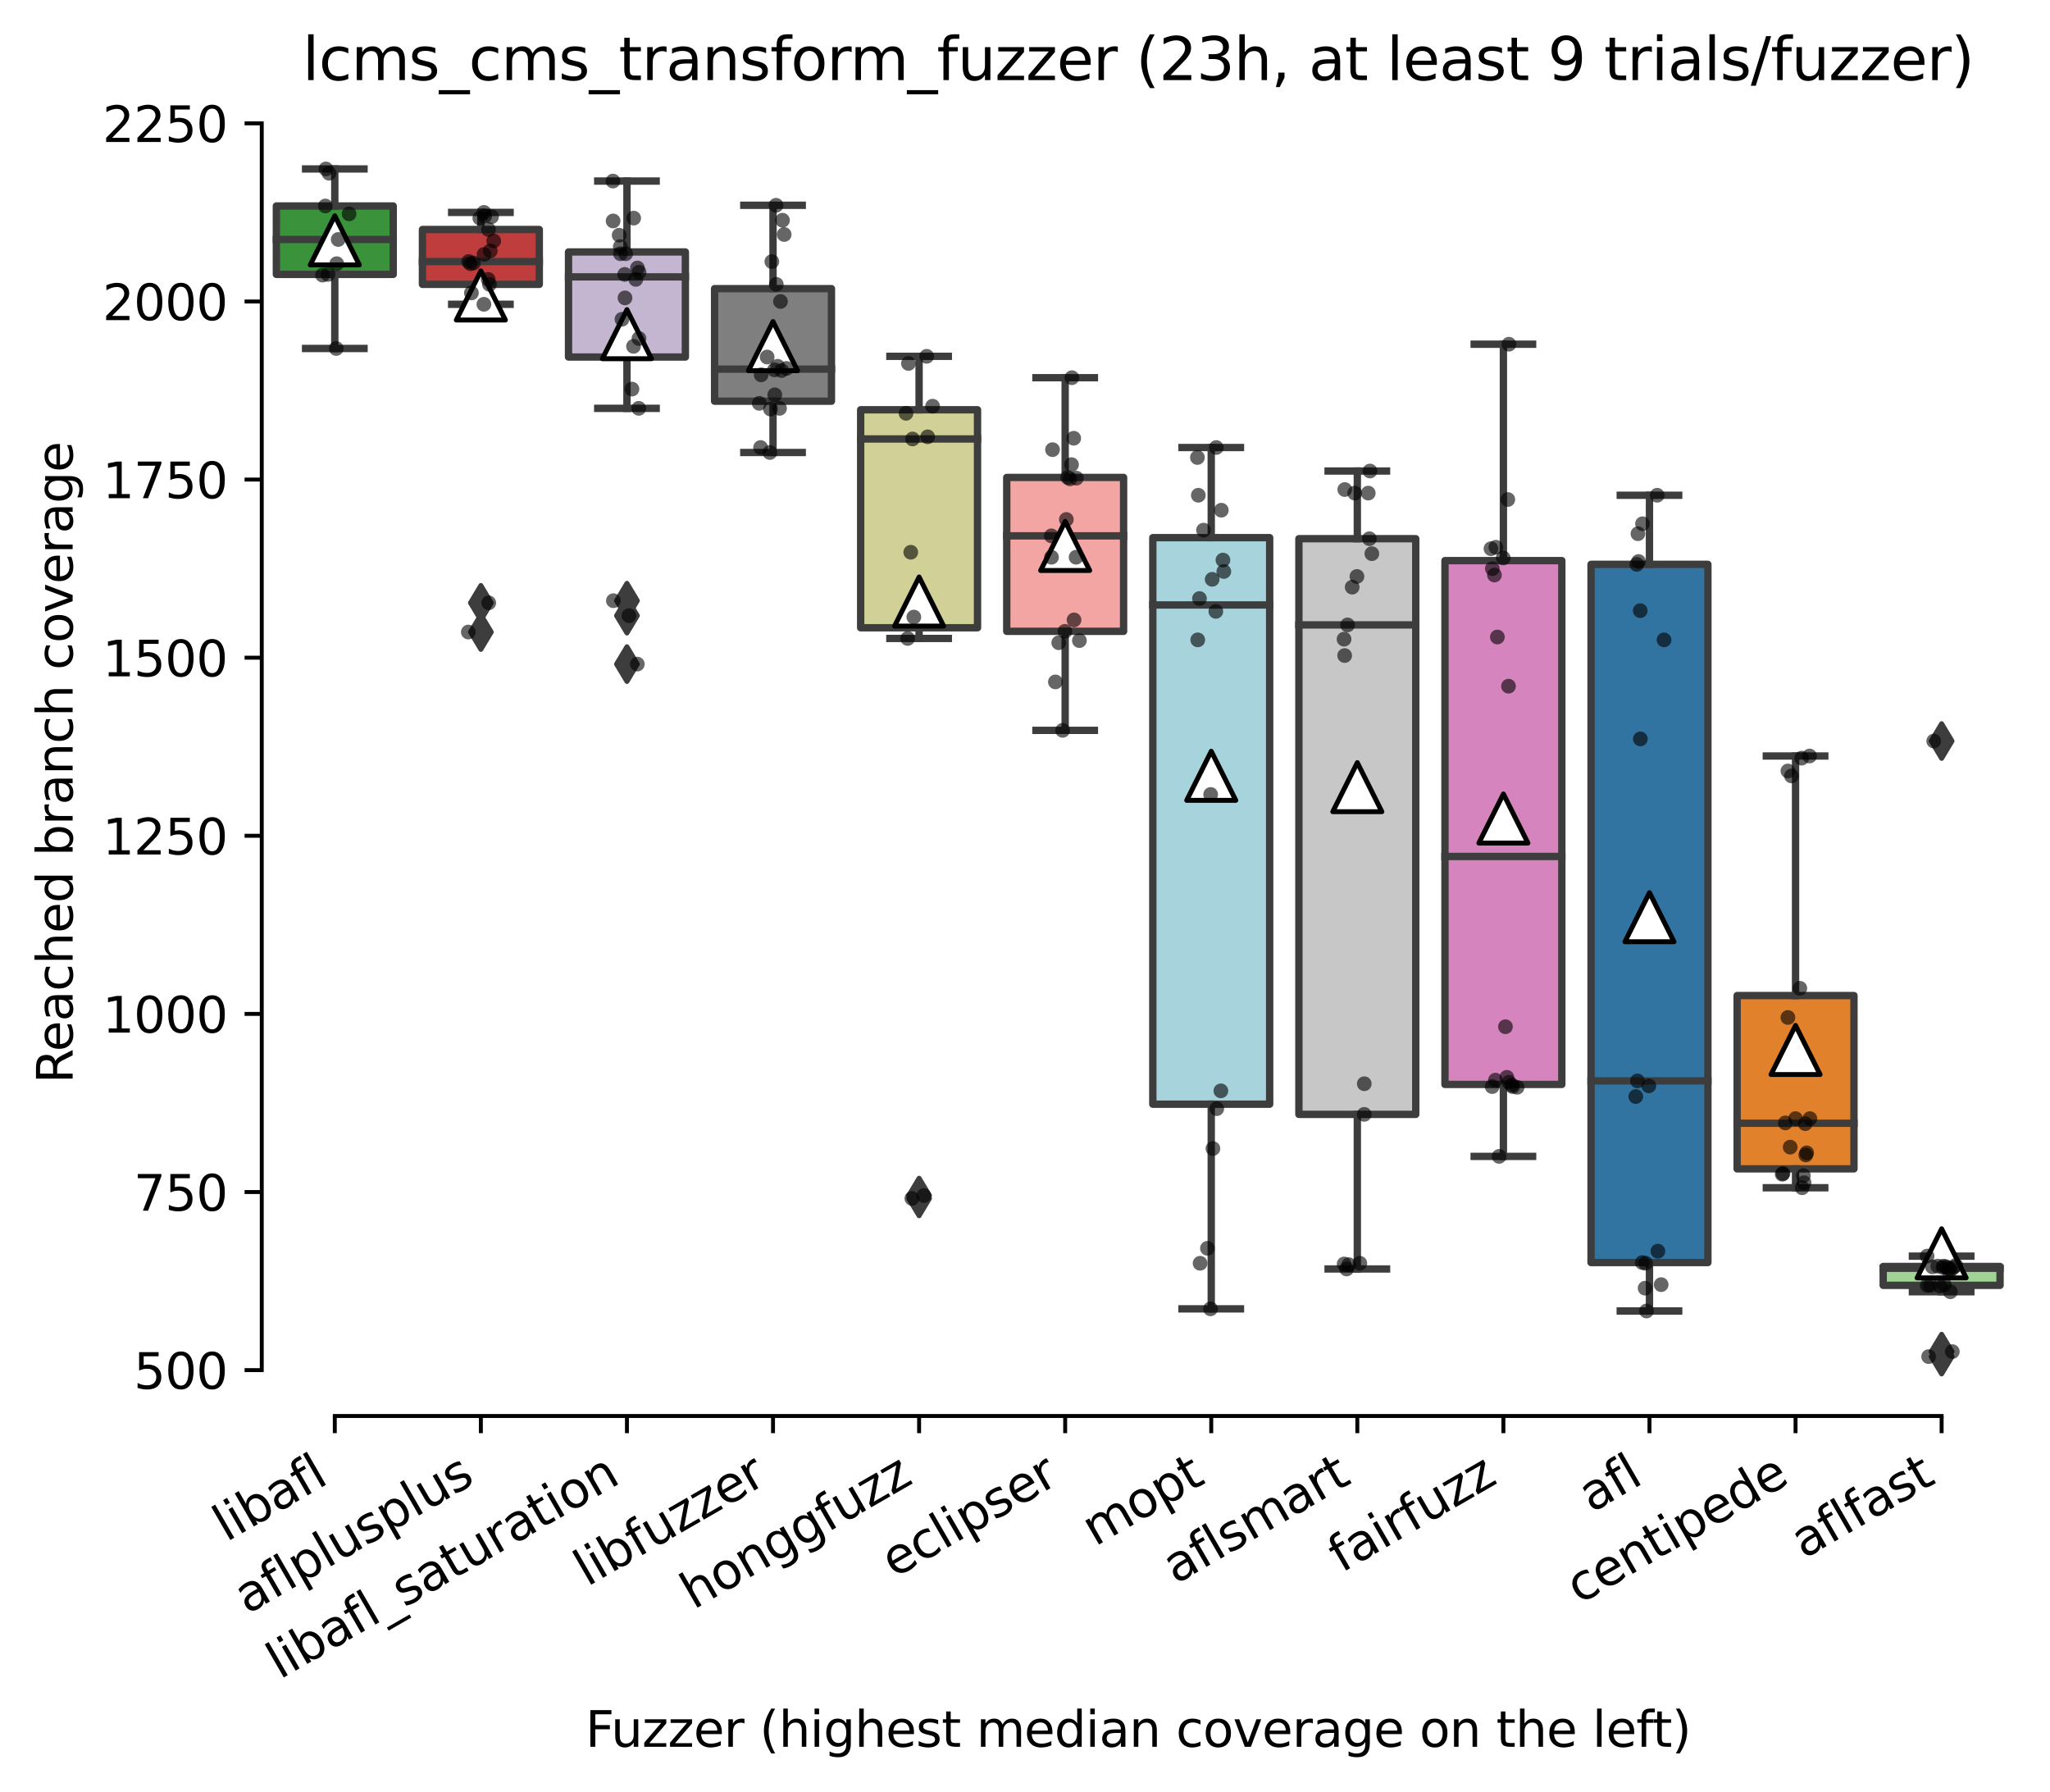 <?xml version="1.0" encoding="utf-8" standalone="no"?>
<!DOCTYPE svg PUBLIC "-//W3C//DTD SVG 1.1//EN"
  "http://www.w3.org/Graphics/SVG/1.1/DTD/svg11.dtd">
<svg xmlns:xlink="http://www.w3.org/1999/xlink" width="417.648pt" height="365.091pt" viewBox="0 0 417.648 365.091" xmlns="http://www.w3.org/2000/svg" version="1.1">
 <defs>
  <style type="text/css">*{stroke-linejoin: round; stroke-linecap: butt}</style>
 </defs>
 <g id="figure_1">
  <g id="patch_1">
   <path d="M 0 365.091 
L 417.648 365.091 
L 417.648 0 
L 0 0 
z
" style="fill: #ffffff"/>
  </g>
  <g id="axes_1">
   <g id="patch_2">
    <path d="M 53.328 288.43 
L 410.448 288.43 
L 410.448 22.318 
L 53.328 22.318 
z
" style="fill: #ffffff"/>
   </g>
   <g id="patch_3">
    <path d="M 56.304 55.892 
L 80.112 55.892 
L 80.112 41.961 
L 56.304 41.961 
L 56.304 55.892 
z
" clip-path="url(#pc32519ceca)" style="fill: #3a923a; stroke: #3d3d3d; stroke-width: 1.5; stroke-linejoin: miter"/>
   </g>
   <g id="patch_4">
    <path d="M 86.064 57.924 
L 109.872 57.924 
L 109.872 46.75 
L 86.064 46.75 
L 86.064 57.924 
z
" clip-path="url(#pc32519ceca)" style="fill: #c03d3e; stroke: #3d3d3d; stroke-width: 1.5; stroke-linejoin: miter"/>
   </g>
   <g id="patch_5">
    <path d="M 115.824 72.727 
L 139.632 72.727 
L 139.632 51.321 
L 115.824 51.321 
L 115.824 72.727 
z
" clip-path="url(#pc32519ceca)" style="fill: #c4b5d0; stroke: #3d3d3d; stroke-width: 1.5; stroke-linejoin: miter"/>
   </g>
   <g id="patch_6">
    <path d="M 145.584 81.724 
L 169.392 81.724 
L 169.392 58.795 
L 145.584 58.795 
L 145.584 81.724 
z
" clip-path="url(#pc32519ceca)" style="fill: #7f7f7f; stroke: #3d3d3d; stroke-width: 1.5; stroke-linejoin: miter"/>
   </g>
   <g id="patch_7">
    <path d="M 175.344 127.873 
L 199.152 127.873 
L 199.152 83.466 
L 175.344 83.466 
L 175.344 127.873 
z
" clip-path="url(#pc32519ceca)" style="fill: #d1d197; stroke: #3d3d3d; stroke-width: 1.5; stroke-linejoin: miter"/>
   </g>
   <g id="patch_8">
    <path d="M 205.104 128.599 
L 228.912 128.599 
L 228.912 97.252 
L 205.104 97.252 
L 205.104 128.599 
z
" clip-path="url(#pc32519ceca)" style="fill: #f2a5a3; stroke: #3d3d3d; stroke-width: 1.5; stroke-linejoin: miter"/>
   </g>
   <g id="patch_9">
    <path d="M 234.864 224.924 
L 258.672 224.924 
L 258.672 109.515 
L 234.864 109.515 
L 234.864 224.924 
z
" clip-path="url(#pc32519ceca)" style="fill: #a7d4dc; stroke: #3d3d3d; stroke-width: 1.5; stroke-linejoin: miter"/>
   </g>
   <g id="patch_10">
    <path d="M 264.624 226.992 
L 288.432 226.992 
L 288.432 109.733 
L 264.624 109.733 
L 264.624 226.992 
z
" clip-path="url(#pc32519ceca)" style="fill: #c7c7c7; stroke: #3d3d3d; stroke-width: 1.5; stroke-linejoin: miter"/>
   </g>
   <g id="patch_11">
    <path d="M 294.384 220.897 
L 318.192 220.897 
L 318.192 114.195 
L 294.384 114.195 
L 294.384 220.897 
z
" clip-path="url(#pc32519ceca)" style="fill: #d684bd; stroke: #3d3d3d; stroke-width: 1.5; stroke-linejoin: miter"/>
   </g>
   <g id="patch_12">
    <path d="M 324.144 257.178 
L 347.952 257.178 
L 347.952 114.957 
L 324.144 114.957 
L 324.144 257.178 
z
" clip-path="url(#pc32519ceca)" style="fill: #3274a1; stroke: #3d3d3d; stroke-width: 1.5; stroke-linejoin: miter"/>
   </g>
   <g id="patch_13">
    <path d="M 353.904 238.094 
L 377.712 238.094 
L 377.712 202.793 
L 353.904 202.793 
L 353.904 238.094 
z
" clip-path="url(#pc32519ceca)" style="fill: #e1812c; stroke: #3d3d3d; stroke-width: 1.5; stroke-linejoin: miter"/>
   </g>
   <g id="patch_14">
    <path d="M 383.664 261.822 
L 407.472 261.822 
L 407.472 257.976 
L 383.664 257.976 
L 383.664 261.822 
z
" clip-path="url(#pc32519ceca)" style="fill: #9fd495; stroke: #3d3d3d; stroke-width: 1.5; stroke-linejoin: miter"/>
   </g>
   <g id="matplotlib.axis_1">
    <g id="xtick_1">
     <g id="line2d_1">
      <defs>
       <path id="mf1c66ab61d" d="M 0 0 
L 0 3.5 
" style="stroke: #000000; stroke-width: 0.8"/>
      </defs>
      <g>
       <use xlink:href="#mf1c66ab61d" x="68.208" y="288.43" style="stroke: #000000; stroke-width: 0.8"/>
      </g>
     </g>
     <g id="text_1">
      <!-- libafl -->
      <g transform="translate(46.097 314.176) rotate(-30) scale(0.1 -0.1)">
       <defs>
        <path id="DejaVuSans-6c" d="M 603 4863 
L 1178 4863 
L 1178 0 
L 603 0 
L 603 4863 
z
" transform="scale(0.016)"/>
        <path id="DejaVuSans-69" d="M 603 3500 
L 1178 3500 
L 1178 0 
L 603 0 
L 603 3500 
z
M 603 4863 
L 1178 4863 
L 1178 4134 
L 603 4134 
L 603 4863 
z
" transform="scale(0.016)"/>
        <path id="DejaVuSans-62" d="M 3116 1747 
Q 3116 2381 2855 2742 
Q 2594 3103 2138 3103 
Q 1681 3103 1420 2742 
Q 1159 2381 1159 1747 
Q 1159 1113 1420 752 
Q 1681 391 2138 391 
Q 2594 391 2855 752 
Q 3116 1113 3116 1747 
z
M 1159 2969 
Q 1341 3281 1617 3432 
Q 1894 3584 2278 3584 
Q 2916 3584 3314 3078 
Q 3713 2572 3713 1747 
Q 3713 922 3314 415 
Q 2916 -91 2278 -91 
Q 1894 -91 1617 61 
Q 1341 213 1159 525 
L 1159 0 
L 581 0 
L 581 4863 
L 1159 4863 
L 1159 2969 
z
" transform="scale(0.016)"/>
        <path id="DejaVuSans-61" d="M 2194 1759 
Q 1497 1759 1228 1600 
Q 959 1441 959 1056 
Q 959 750 1161 570 
Q 1363 391 1709 391 
Q 2188 391 2477 730 
Q 2766 1069 2766 1631 
L 2766 1759 
L 2194 1759 
z
M 3341 1997 
L 3341 0 
L 2766 0 
L 2766 531 
Q 2569 213 2275 61 
Q 1981 -91 1556 -91 
Q 1019 -91 701 211 
Q 384 513 384 1019 
Q 384 1609 779 1909 
Q 1175 2209 1959 2209 
L 2766 2209 
L 2766 2266 
Q 2766 2663 2505 2880 
Q 2244 3097 1772 3097 
Q 1472 3097 1187 3025 
Q 903 2953 641 2809 
L 641 3341 
Q 956 3463 1253 3523 
Q 1550 3584 1831 3584 
Q 2591 3584 2966 3190 
Q 3341 2797 3341 1997 
z
" transform="scale(0.016)"/>
        <path id="DejaVuSans-66" d="M 2375 4863 
L 2375 4384 
L 1825 4384 
Q 1516 4384 1395 4259 
Q 1275 4134 1275 3809 
L 1275 3500 
L 2222 3500 
L 2222 3053 
L 1275 3053 
L 1275 0 
L 697 0 
L 697 3053 
L 147 3053 
L 147 3500 
L 697 3500 
L 697 3744 
Q 697 4328 969 4595 
Q 1241 4863 1831 4863 
L 2375 4863 
z
" transform="scale(0.016)"/>
       </defs>
       <use xlink:href="#DejaVuSans-6c"/>
       <use xlink:href="#DejaVuSans-69" x="27.783"/>
       <use xlink:href="#DejaVuSans-62" x="55.566"/>
       <use xlink:href="#DejaVuSans-61" x="119.043"/>
       <use xlink:href="#DejaVuSans-66" x="180.322"/>
       <use xlink:href="#DejaVuSans-6c" x="215.527"/>
      </g>
     </g>
    </g>
    <g id="xtick_2">
     <g id="line2d_2">
      <g>
       <use xlink:href="#mf1c66ab61d" x="97.968" y="288.43" style="stroke: #000000; stroke-width: 0.8"/>
      </g>
     </g>
     <g id="text_2">
      <!-- aflplusplus -->
      <g transform="translate(50.359 328.897) rotate(-30) scale(0.1 -0.1)">
       <defs>
        <path id="DejaVuSans-70" d="M 1159 525 
L 1159 -1331 
L 581 -1331 
L 581 3500 
L 1159 3500 
L 1159 2969 
Q 1341 3281 1617 3432 
Q 1894 3584 2278 3584 
Q 2916 3584 3314 3078 
Q 3713 2572 3713 1747 
Q 3713 922 3314 415 
Q 2916 -91 2278 -91 
Q 1894 -91 1617 61 
Q 1341 213 1159 525 
z
M 3116 1747 
Q 3116 2381 2855 2742 
Q 2594 3103 2138 3103 
Q 1681 3103 1420 2742 
Q 1159 2381 1159 1747 
Q 1159 1113 1420 752 
Q 1681 391 2138 391 
Q 2594 391 2855 752 
Q 3116 1113 3116 1747 
z
" transform="scale(0.016)"/>
        <path id="DejaVuSans-75" d="M 544 1381 
L 544 3500 
L 1119 3500 
L 1119 1403 
Q 1119 906 1312 657 
Q 1506 409 1894 409 
Q 2359 409 2629 706 
Q 2900 1003 2900 1516 
L 2900 3500 
L 3475 3500 
L 3475 0 
L 2900 0 
L 2900 538 
Q 2691 219 2414 64 
Q 2138 -91 1772 -91 
Q 1169 -91 856 284 
Q 544 659 544 1381 
z
M 1991 3584 
L 1991 3584 
z
" transform="scale(0.016)"/>
        <path id="DejaVuSans-73" d="M 2834 3397 
L 2834 2853 
Q 2591 2978 2328 3040 
Q 2066 3103 1784 3103 
Q 1356 3103 1142 2972 
Q 928 2841 928 2578 
Q 928 2378 1081 2264 
Q 1234 2150 1697 2047 
L 1894 2003 
Q 2506 1872 2764 1633 
Q 3022 1394 3022 966 
Q 3022 478 2636 193 
Q 2250 -91 1575 -91 
Q 1294 -91 989 -36 
Q 684 19 347 128 
L 347 722 
Q 666 556 975 473 
Q 1284 391 1588 391 
Q 1994 391 2212 530 
Q 2431 669 2431 922 
Q 2431 1156 2273 1281 
Q 2116 1406 1581 1522 
L 1381 1569 
Q 847 1681 609 1914 
Q 372 2147 372 2553 
Q 372 3047 722 3315 
Q 1072 3584 1716 3584 
Q 2034 3584 2315 3537 
Q 2597 3491 2834 3397 
z
" transform="scale(0.016)"/>
       </defs>
       <use xlink:href="#DejaVuSans-61"/>
       <use xlink:href="#DejaVuSans-66" x="61.279"/>
       <use xlink:href="#DejaVuSans-6c" x="96.484"/>
       <use xlink:href="#DejaVuSans-70" x="124.268"/>
       <use xlink:href="#DejaVuSans-6c" x="187.744"/>
       <use xlink:href="#DejaVuSans-75" x="215.527"/>
       <use xlink:href="#DejaVuSans-73" x="278.906"/>
       <use xlink:href="#DejaVuSans-70" x="331.006"/>
       <use xlink:href="#DejaVuSans-6c" x="394.482"/>
       <use xlink:href="#DejaVuSans-75" x="422.266"/>
       <use xlink:href="#DejaVuSans-73" x="485.645"/>
      </g>
     </g>
    </g>
    <g id="xtick_3">
     <g id="line2d_3">
      <g>
       <use xlink:href="#mf1c66ab61d" x="127.728" y="288.43" style="stroke: #000000; stroke-width: 0.8"/>
      </g>
     </g>
     <g id="text_3">
      <!-- libafl_saturation -->
      <g transform="translate(56.99 342.171) rotate(-30) scale(0.1 -0.1)">
       <defs>
        <path id="DejaVuSans-5f" d="M 3263 -1063 
L 3263 -1509 
L -63 -1509 
L -63 -1063 
L 3263 -1063 
z
" transform="scale(0.016)"/>
        <path id="DejaVuSans-74" d="M 1172 4494 
L 1172 3500 
L 2356 3500 
L 2356 3053 
L 1172 3053 
L 1172 1153 
Q 1172 725 1289 603 
Q 1406 481 1766 481 
L 2356 481 
L 2356 0 
L 1766 0 
Q 1100 0 847 248 
Q 594 497 594 1153 
L 594 3053 
L 172 3053 
L 172 3500 
L 594 3500 
L 594 4494 
L 1172 4494 
z
" transform="scale(0.016)"/>
        <path id="DejaVuSans-72" d="M 2631 2963 
Q 2534 3019 2420 3045 
Q 2306 3072 2169 3072 
Q 1681 3072 1420 2755 
Q 1159 2438 1159 1844 
L 1159 0 
L 581 0 
L 581 3500 
L 1159 3500 
L 1159 2956 
Q 1341 3275 1631 3429 
Q 1922 3584 2338 3584 
Q 2397 3584 2469 3576 
Q 2541 3569 2628 3553 
L 2631 2963 
z
" transform="scale(0.016)"/>
        <path id="DejaVuSans-6f" d="M 1959 3097 
Q 1497 3097 1228 2736 
Q 959 2375 959 1747 
Q 959 1119 1226 758 
Q 1494 397 1959 397 
Q 2419 397 2687 759 
Q 2956 1122 2956 1747 
Q 2956 2369 2687 2733 
Q 2419 3097 1959 3097 
z
M 1959 3584 
Q 2709 3584 3137 3096 
Q 3566 2609 3566 1747 
Q 3566 888 3137 398 
Q 2709 -91 1959 -91 
Q 1206 -91 779 398 
Q 353 888 353 1747 
Q 353 2609 779 3096 
Q 1206 3584 1959 3584 
z
" transform="scale(0.016)"/>
        <path id="DejaVuSans-6e" d="M 3513 2113 
L 3513 0 
L 2938 0 
L 2938 2094 
Q 2938 2591 2744 2837 
Q 2550 3084 2163 3084 
Q 1697 3084 1428 2787 
Q 1159 2491 1159 1978 
L 1159 0 
L 581 0 
L 581 3500 
L 1159 3500 
L 1159 2956 
Q 1366 3272 1645 3428 
Q 1925 3584 2291 3584 
Q 2894 3584 3203 3211 
Q 3513 2838 3513 2113 
z
" transform="scale(0.016)"/>
       </defs>
       <use xlink:href="#DejaVuSans-6c"/>
       <use xlink:href="#DejaVuSans-69" x="27.783"/>
       <use xlink:href="#DejaVuSans-62" x="55.566"/>
       <use xlink:href="#DejaVuSans-61" x="119.043"/>
       <use xlink:href="#DejaVuSans-66" x="180.322"/>
       <use xlink:href="#DejaVuSans-6c" x="215.527"/>
       <use xlink:href="#DejaVuSans-5f" x="243.311"/>
       <use xlink:href="#DejaVuSans-73" x="293.311"/>
       <use xlink:href="#DejaVuSans-61" x="345.41"/>
       <use xlink:href="#DejaVuSans-74" x="406.689"/>
       <use xlink:href="#DejaVuSans-75" x="445.898"/>
       <use xlink:href="#DejaVuSans-72" x="509.277"/>
       <use xlink:href="#DejaVuSans-61" x="550.391"/>
       <use xlink:href="#DejaVuSans-74" x="611.67"/>
       <use xlink:href="#DejaVuSans-69" x="650.879"/>
       <use xlink:href="#DejaVuSans-6f" x="678.662"/>
       <use xlink:href="#DejaVuSans-6e" x="739.844"/>
      </g>
     </g>
    </g>
    <g id="xtick_4">
     <g id="line2d_4">
      <g>
       <use xlink:href="#mf1c66ab61d" x="157.488" y="288.43" style="stroke: #000000; stroke-width: 0.8"/>
      </g>
     </g>
     <g id="text_4">
      <!-- libfuzzer -->
      <g transform="translate(119.622 323.272) rotate(-30) scale(0.1 -0.1)">
       <defs>
        <path id="DejaVuSans-7a" d="M 353 3500 
L 3084 3500 
L 3084 2975 
L 922 459 
L 3084 459 
L 3084 0 
L 275 0 
L 275 525 
L 2438 3041 
L 353 3041 
L 353 3500 
z
" transform="scale(0.016)"/>
        <path id="DejaVuSans-65" d="M 3597 1894 
L 3597 1613 
L 953 1613 
Q 991 1019 1311 708 
Q 1631 397 2203 397 
Q 2534 397 2845 478 
Q 3156 559 3463 722 
L 3463 178 
Q 3153 47 2828 -22 
Q 2503 -91 2169 -91 
Q 1331 -91 842 396 
Q 353 884 353 1716 
Q 353 2575 817 3079 
Q 1281 3584 2069 3584 
Q 2775 3584 3186 3129 
Q 3597 2675 3597 1894 
z
M 3022 2063 
Q 3016 2534 2758 2815 
Q 2500 3097 2075 3097 
Q 1594 3097 1305 2825 
Q 1016 2553 972 2059 
L 3022 2063 
z
" transform="scale(0.016)"/>
       </defs>
       <use xlink:href="#DejaVuSans-6c"/>
       <use xlink:href="#DejaVuSans-69" x="27.783"/>
       <use xlink:href="#DejaVuSans-62" x="55.566"/>
       <use xlink:href="#DejaVuSans-66" x="119.043"/>
       <use xlink:href="#DejaVuSans-75" x="154.248"/>
       <use xlink:href="#DejaVuSans-7a" x="217.627"/>
       <use xlink:href="#DejaVuSans-7a" x="270.117"/>
       <use xlink:href="#DejaVuSans-65" x="322.607"/>
       <use xlink:href="#DejaVuSans-72" x="384.131"/>
      </g>
     </g>
    </g>
    <g id="xtick_5">
     <g id="line2d_5">
      <g>
       <use xlink:href="#mf1c66ab61d" x="187.248" y="288.43" style="stroke: #000000; stroke-width: 0.8"/>
      </g>
     </g>
     <g id="text_5">
      <!-- honggfuzz -->
      <g transform="translate(141.309 327.933) rotate(-30) scale(0.1 -0.1)">
       <defs>
        <path id="DejaVuSans-68" d="M 3513 2113 
L 3513 0 
L 2938 0 
L 2938 2094 
Q 2938 2591 2744 2837 
Q 2550 3084 2163 3084 
Q 1697 3084 1428 2787 
Q 1159 2491 1159 1978 
L 1159 0 
L 581 0 
L 581 4863 
L 1159 4863 
L 1159 2956 
Q 1366 3272 1645 3428 
Q 1925 3584 2291 3584 
Q 2894 3584 3203 3211 
Q 3513 2838 3513 2113 
z
" transform="scale(0.016)"/>
        <path id="DejaVuSans-67" d="M 2906 1791 
Q 2906 2416 2648 2759 
Q 2391 3103 1925 3103 
Q 1463 3103 1205 2759 
Q 947 2416 947 1791 
Q 947 1169 1205 825 
Q 1463 481 1925 481 
Q 2391 481 2648 825 
Q 2906 1169 2906 1791 
z
M 3481 434 
Q 3481 -459 3084 -895 
Q 2688 -1331 1869 -1331 
Q 1566 -1331 1297 -1286 
Q 1028 -1241 775 -1147 
L 775 -588 
Q 1028 -725 1275 -790 
Q 1522 -856 1778 -856 
Q 2344 -856 2625 -561 
Q 2906 -266 2906 331 
L 2906 616 
Q 2728 306 2450 153 
Q 2172 0 1784 0 
Q 1141 0 747 490 
Q 353 981 353 1791 
Q 353 2603 747 3093 
Q 1141 3584 1784 3584 
Q 2172 3584 2450 3431 
Q 2728 3278 2906 2969 
L 2906 3500 
L 3481 3500 
L 3481 434 
z
" transform="scale(0.016)"/>
       </defs>
       <use xlink:href="#DejaVuSans-68"/>
       <use xlink:href="#DejaVuSans-6f" x="63.379"/>
       <use xlink:href="#DejaVuSans-6e" x="124.561"/>
       <use xlink:href="#DejaVuSans-67" x="187.939"/>
       <use xlink:href="#DejaVuSans-67" x="251.416"/>
       <use xlink:href="#DejaVuSans-66" x="314.893"/>
       <use xlink:href="#DejaVuSans-75" x="350.098"/>
       <use xlink:href="#DejaVuSans-7a" x="413.477"/>
       <use xlink:href="#DejaVuSans-7a" x="465.967"/>
      </g>
     </g>
    </g>
    <g id="xtick_6">
     <g id="line2d_6">
      <g>
       <use xlink:href="#mf1c66ab61d" x="217.008" y="288.43" style="stroke: #000000; stroke-width: 0.8"/>
      </g>
     </g>
     <g id="text_6">
      <!-- eclipser -->
      <g transform="translate(182.168 321.525) rotate(-30) scale(0.1 -0.1)">
       <defs>
        <path id="DejaVuSans-63" d="M 3122 3366 
L 3122 2828 
Q 2878 2963 2633 3030 
Q 2388 3097 2138 3097 
Q 1578 3097 1268 2742 
Q 959 2388 959 1747 
Q 959 1106 1268 751 
Q 1578 397 2138 397 
Q 2388 397 2633 464 
Q 2878 531 3122 666 
L 3122 134 
Q 2881 22 2623 -34 
Q 2366 -91 2075 -91 
Q 1284 -91 818 406 
Q 353 903 353 1747 
Q 353 2603 823 3093 
Q 1294 3584 2113 3584 
Q 2378 3584 2631 3529 
Q 2884 3475 3122 3366 
z
" transform="scale(0.016)"/>
       </defs>
       <use xlink:href="#DejaVuSans-65"/>
       <use xlink:href="#DejaVuSans-63" x="61.523"/>
       <use xlink:href="#DejaVuSans-6c" x="116.504"/>
       <use xlink:href="#DejaVuSans-69" x="144.287"/>
       <use xlink:href="#DejaVuSans-70" x="172.07"/>
       <use xlink:href="#DejaVuSans-73" x="235.547"/>
       <use xlink:href="#DejaVuSans-65" x="287.646"/>
       <use xlink:href="#DejaVuSans-72" x="349.17"/>
      </g>
     </g>
    </g>
    <g id="xtick_7">
     <g id="line2d_7">
      <g>
       <use xlink:href="#mf1c66ab61d" x="246.768" y="288.43" style="stroke: #000000; stroke-width: 0.8"/>
      </g>
     </g>
     <g id="text_7">
      <!-- mopt -->
      <g transform="translate(223.101 315.075) rotate(-30) scale(0.1 -0.1)">
       <defs>
        <path id="DejaVuSans-6d" d="M 3328 2828 
Q 3544 3216 3844 3400 
Q 4144 3584 4550 3584 
Q 5097 3584 5394 3201 
Q 5691 2819 5691 2113 
L 5691 0 
L 5113 0 
L 5113 2094 
Q 5113 2597 4934 2840 
Q 4756 3084 4391 3084 
Q 3944 3084 3684 2787 
Q 3425 2491 3425 1978 
L 3425 0 
L 2847 0 
L 2847 2094 
Q 2847 2600 2669 2842 
Q 2491 3084 2119 3084 
Q 1678 3084 1418 2786 
Q 1159 2488 1159 1978 
L 1159 0 
L 581 0 
L 581 3500 
L 1159 3500 
L 1159 2956 
Q 1356 3278 1631 3431 
Q 1906 3584 2284 3584 
Q 2666 3584 2933 3390 
Q 3200 3197 3328 2828 
z
" transform="scale(0.016)"/>
       </defs>
       <use xlink:href="#DejaVuSans-6d"/>
       <use xlink:href="#DejaVuSans-6f" x="97.412"/>
       <use xlink:href="#DejaVuSans-70" x="158.594"/>
       <use xlink:href="#DejaVuSans-74" x="222.07"/>
      </g>
     </g>
    </g>
    <g id="xtick_8">
     <g id="line2d_8">
      <g>
       <use xlink:href="#mf1c66ab61d" x="276.528" y="288.43" style="stroke: #000000; stroke-width: 0.8"/>
      </g>
     </g>
     <g id="text_8">
      <!-- aflsmart -->
      <g transform="translate(239.517 322.779) rotate(-30) scale(0.1 -0.1)">
       <use xlink:href="#DejaVuSans-61"/>
       <use xlink:href="#DejaVuSans-66" x="61.279"/>
       <use xlink:href="#DejaVuSans-6c" x="96.484"/>
       <use xlink:href="#DejaVuSans-73" x="124.268"/>
       <use xlink:href="#DejaVuSans-6d" x="176.367"/>
       <use xlink:href="#DejaVuSans-61" x="273.779"/>
       <use xlink:href="#DejaVuSans-72" x="335.059"/>
       <use xlink:href="#DejaVuSans-74" x="376.172"/>
      </g>
     </g>
    </g>
    <g id="xtick_9">
     <g id="line2d_9">
      <g>
       <use xlink:href="#mf1c66ab61d" x="306.288" y="288.43" style="stroke: #000000; stroke-width: 0.8"/>
      </g>
     </g>
     <g id="text_9">
      <!-- fairfuzz -->
      <g transform="translate(273.299 320.457) rotate(-30) scale(0.1 -0.1)">
       <use xlink:href="#DejaVuSans-66"/>
       <use xlink:href="#DejaVuSans-61" x="35.205"/>
       <use xlink:href="#DejaVuSans-69" x="96.484"/>
       <use xlink:href="#DejaVuSans-72" x="124.268"/>
       <use xlink:href="#DejaVuSans-66" x="165.381"/>
       <use xlink:href="#DejaVuSans-75" x="200.586"/>
       <use xlink:href="#DejaVuSans-7a" x="263.965"/>
       <use xlink:href="#DejaVuSans-7a" x="316.455"/>
      </g>
     </g>
    </g>
    <g id="xtick_10">
     <g id="line2d_10">
      <g>
       <use xlink:href="#mf1c66ab61d" x="336.048" y="288.43" style="stroke: #000000; stroke-width: 0.8"/>
      </g>
     </g>
     <g id="text_10">
      <!-- afl -->
      <g transform="translate(324.247 308.224) rotate(-30) scale(0.1 -0.1)">
       <use xlink:href="#DejaVuSans-61"/>
       <use xlink:href="#DejaVuSans-66" x="61.279"/>
       <use xlink:href="#DejaVuSans-6c" x="96.484"/>
      </g>
     </g>
    </g>
    <g id="xtick_11">
     <g id="line2d_11">
      <g>
       <use xlink:href="#mf1c66ab61d" x="365.808" y="288.43" style="stroke: #000000; stroke-width: 0.8"/>
      </g>
     </g>
     <g id="text_11">
      <!-- centipede -->
      <g transform="translate(321.735 326.856) rotate(-30) scale(0.1 -0.1)">
       <defs>
        <path id="DejaVuSans-64" d="M 2906 2969 
L 2906 4863 
L 3481 4863 
L 3481 0 
L 2906 0 
L 2906 525 
Q 2725 213 2448 61 
Q 2172 -91 1784 -91 
Q 1150 -91 751 415 
Q 353 922 353 1747 
Q 353 2572 751 3078 
Q 1150 3584 1784 3584 
Q 2172 3584 2448 3432 
Q 2725 3281 2906 2969 
z
M 947 1747 
Q 947 1113 1208 752 
Q 1469 391 1925 391 
Q 2381 391 2643 752 
Q 2906 1113 2906 1747 
Q 2906 2381 2643 2742 
Q 2381 3103 1925 3103 
Q 1469 3103 1208 2742 
Q 947 2381 947 1747 
z
" transform="scale(0.016)"/>
       </defs>
       <use xlink:href="#DejaVuSans-63"/>
       <use xlink:href="#DejaVuSans-65" x="54.98"/>
       <use xlink:href="#DejaVuSans-6e" x="116.504"/>
       <use xlink:href="#DejaVuSans-74" x="179.883"/>
       <use xlink:href="#DejaVuSans-69" x="219.092"/>
       <use xlink:href="#DejaVuSans-70" x="246.875"/>
       <use xlink:href="#DejaVuSans-65" x="310.352"/>
       <use xlink:href="#DejaVuSans-64" x="371.875"/>
       <use xlink:href="#DejaVuSans-65" x="435.352"/>
      </g>
     </g>
    </g>
    <g id="xtick_12">
     <g id="line2d_12">
      <g>
       <use xlink:href="#mf1c66ab61d" x="395.568" y="288.43" style="stroke: #000000; stroke-width: 0.8"/>
      </g>
     </g>
     <g id="text_12">
      <!-- aflfast -->
      <g transform="translate(367.504 317.613) rotate(-30) scale(0.1 -0.1)">
       <use xlink:href="#DejaVuSans-61"/>
       <use xlink:href="#DejaVuSans-66" x="61.279"/>
       <use xlink:href="#DejaVuSans-6c" x="96.484"/>
       <use xlink:href="#DejaVuSans-66" x="124.268"/>
       <use xlink:href="#DejaVuSans-61" x="159.473"/>
       <use xlink:href="#DejaVuSans-73" x="220.752"/>
       <use xlink:href="#DejaVuSans-74" x="272.852"/>
      </g>
     </g>
    </g>
    <g id="text_13">
     <!-- Fuzzer (highest median coverage on the left) -->
     <g transform="translate(119.27 355.811) scale(0.1 -0.1)">
      <defs>
       <path id="DejaVuSans-46" d="M 628 4666 
L 3309 4666 
L 3309 4134 
L 1259 4134 
L 1259 2759 
L 3109 2759 
L 3109 2228 
L 1259 2228 
L 1259 0 
L 628 0 
L 628 4666 
z
" transform="scale(0.016)"/>
       <path id="DejaVuSans-20" transform="scale(0.016)"/>
       <path id="DejaVuSans-28" d="M 1984 4856 
Q 1566 4138 1362 3434 
Q 1159 2731 1159 2009 
Q 1159 1288 1364 580 
Q 1569 -128 1984 -844 
L 1484 -844 
Q 1016 -109 783 600 
Q 550 1309 550 2009 
Q 550 2706 781 3412 
Q 1013 4119 1484 4856 
L 1984 4856 
z
" transform="scale(0.016)"/>
       <path id="DejaVuSans-76" d="M 191 3500 
L 800 3500 
L 1894 563 
L 2988 3500 
L 3597 3500 
L 2284 0 
L 1503 0 
L 191 3500 
z
" transform="scale(0.016)"/>
       <path id="DejaVuSans-29" d="M 513 4856 
L 1013 4856 
Q 1481 4119 1714 3412 
Q 1947 2706 1947 2009 
Q 1947 1309 1714 600 
Q 1481 -109 1013 -844 
L 513 -844 
Q 928 -128 1133 580 
Q 1338 1288 1338 2009 
Q 1338 2731 1133 3434 
Q 928 4138 513 4856 
z
" transform="scale(0.016)"/>
      </defs>
      <use xlink:href="#DejaVuSans-46"/>
      <use xlink:href="#DejaVuSans-75" x="52.02"/>
      <use xlink:href="#DejaVuSans-7a" x="115.398"/>
      <use xlink:href="#DejaVuSans-7a" x="167.889"/>
      <use xlink:href="#DejaVuSans-65" x="220.379"/>
      <use xlink:href="#DejaVuSans-72" x="281.902"/>
      <use xlink:href="#DejaVuSans-20" x="323.016"/>
      <use xlink:href="#DejaVuSans-28" x="354.803"/>
      <use xlink:href="#DejaVuSans-68" x="393.816"/>
      <use xlink:href="#DejaVuSans-69" x="457.195"/>
      <use xlink:href="#DejaVuSans-67" x="484.979"/>
      <use xlink:href="#DejaVuSans-68" x="548.455"/>
      <use xlink:href="#DejaVuSans-65" x="611.834"/>
      <use xlink:href="#DejaVuSans-73" x="673.357"/>
      <use xlink:href="#DejaVuSans-74" x="725.457"/>
      <use xlink:href="#DejaVuSans-20" x="764.666"/>
      <use xlink:href="#DejaVuSans-6d" x="796.453"/>
      <use xlink:href="#DejaVuSans-65" x="893.865"/>
      <use xlink:href="#DejaVuSans-64" x="955.389"/>
      <use xlink:href="#DejaVuSans-69" x="1018.865"/>
      <use xlink:href="#DejaVuSans-61" x="1046.648"/>
      <use xlink:href="#DejaVuSans-6e" x="1107.928"/>
      <use xlink:href="#DejaVuSans-20" x="1171.307"/>
      <use xlink:href="#DejaVuSans-63" x="1203.094"/>
      <use xlink:href="#DejaVuSans-6f" x="1258.074"/>
      <use xlink:href="#DejaVuSans-76" x="1319.256"/>
      <use xlink:href="#DejaVuSans-65" x="1378.436"/>
      <use xlink:href="#DejaVuSans-72" x="1439.959"/>
      <use xlink:href="#DejaVuSans-61" x="1481.072"/>
      <use xlink:href="#DejaVuSans-67" x="1542.352"/>
      <use xlink:href="#DejaVuSans-65" x="1605.828"/>
      <use xlink:href="#DejaVuSans-20" x="1667.352"/>
      <use xlink:href="#DejaVuSans-6f" x="1699.139"/>
      <use xlink:href="#DejaVuSans-6e" x="1760.32"/>
      <use xlink:href="#DejaVuSans-20" x="1823.699"/>
      <use xlink:href="#DejaVuSans-74" x="1855.486"/>
      <use xlink:href="#DejaVuSans-68" x="1894.695"/>
      <use xlink:href="#DejaVuSans-65" x="1958.074"/>
      <use xlink:href="#DejaVuSans-20" x="2019.598"/>
      <use xlink:href="#DejaVuSans-6c" x="2051.385"/>
      <use xlink:href="#DejaVuSans-65" x="2079.168"/>
      <use xlink:href="#DejaVuSans-66" x="2140.691"/>
      <use xlink:href="#DejaVuSans-74" x="2174.146"/>
      <use xlink:href="#DejaVuSans-29" x="2213.355"/>
     </g>
    </g>
   </g>
   <g id="matplotlib.axis_2">
    <g id="ytick_1">
     <g id="line2d_13">
      <defs>
       <path id="mf1b514bd2c" d="M 0 0 
L -3.5 0 
" style="stroke: #000000; stroke-width: 0.8"/>
      </defs>
      <g>
       <use xlink:href="#mf1b514bd2c" x="53.328" y="279.091" style="stroke: #000000; stroke-width: 0.8"/>
      </g>
     </g>
     <g id="text_14">
      <!-- 500 -->
      <g transform="translate(27.241 282.891) scale(0.1 -0.1)">
       <defs>
        <path id="DejaVuSans-35" d="M 691 4666 
L 3169 4666 
L 3169 4134 
L 1269 4134 
L 1269 2991 
Q 1406 3038 1543 3061 
Q 1681 3084 1819 3084 
Q 2600 3084 3056 2656 
Q 3513 2228 3513 1497 
Q 3513 744 3044 326 
Q 2575 -91 1722 -91 
Q 1428 -91 1123 -41 
Q 819 9 494 109 
L 494 744 
Q 775 591 1075 516 
Q 1375 441 1709 441 
Q 2250 441 2565 725 
Q 2881 1009 2881 1497 
Q 2881 1984 2565 2268 
Q 2250 2553 1709 2553 
Q 1456 2553 1204 2497 
Q 953 2441 691 2322 
L 691 4666 
z
" transform="scale(0.016)"/>
        <path id="DejaVuSans-30" d="M 2034 4250 
Q 1547 4250 1301 3770 
Q 1056 3291 1056 2328 
Q 1056 1369 1301 889 
Q 1547 409 2034 409 
Q 2525 409 2770 889 
Q 3016 1369 3016 2328 
Q 3016 3291 2770 3770 
Q 2525 4250 2034 4250 
z
M 2034 4750 
Q 2819 4750 3233 4129 
Q 3647 3509 3647 2328 
Q 3647 1150 3233 529 
Q 2819 -91 2034 -91 
Q 1250 -91 836 529 
Q 422 1150 422 2328 
Q 422 3509 836 4129 
Q 1250 4750 2034 4750 
z
" transform="scale(0.016)"/>
       </defs>
       <use xlink:href="#DejaVuSans-35"/>
       <use xlink:href="#DejaVuSans-30" x="63.623"/>
       <use xlink:href="#DejaVuSans-30" x="127.246"/>
      </g>
     </g>
    </g>
    <g id="ytick_2">
     <g id="line2d_14">
      <g>
       <use xlink:href="#mf1b514bd2c" x="53.328" y="242.811" style="stroke: #000000; stroke-width: 0.8"/>
      </g>
     </g>
     <g id="text_15">
      <!-- 750 -->
      <g transform="translate(27.241 246.61) scale(0.1 -0.1)">
       <defs>
        <path id="DejaVuSans-37" d="M 525 4666 
L 3525 4666 
L 3525 4397 
L 1831 0 
L 1172 0 
L 2766 4134 
L 525 4134 
L 525 4666 
z
" transform="scale(0.016)"/>
       </defs>
       <use xlink:href="#DejaVuSans-37"/>
       <use xlink:href="#DejaVuSans-35" x="63.623"/>
       <use xlink:href="#DejaVuSans-30" x="127.246"/>
      </g>
     </g>
    </g>
    <g id="ytick_3">
     <g id="line2d_15">
      <g>
       <use xlink:href="#mf1b514bd2c" x="53.328" y="206.53" style="stroke: #000000; stroke-width: 0.8"/>
      </g>
     </g>
     <g id="text_16">
      <!-- 1000 -->
      <g transform="translate(20.878 210.329) scale(0.1 -0.1)">
       <defs>
        <path id="DejaVuSans-31" d="M 794 531 
L 1825 531 
L 1825 4091 
L 703 3866 
L 703 4441 
L 1819 4666 
L 2450 4666 
L 2450 531 
L 3481 531 
L 3481 0 
L 794 0 
L 794 531 
z
" transform="scale(0.016)"/>
       </defs>
       <use xlink:href="#DejaVuSans-31"/>
       <use xlink:href="#DejaVuSans-30" x="63.623"/>
       <use xlink:href="#DejaVuSans-30" x="127.246"/>
       <use xlink:href="#DejaVuSans-30" x="190.869"/>
      </g>
     </g>
    </g>
    <g id="ytick_4">
     <g id="line2d_16">
      <g>
       <use xlink:href="#mf1b514bd2c" x="53.328" y="170.249" style="stroke: #000000; stroke-width: 0.8"/>
      </g>
     </g>
     <g id="text_17">
      <!-- 1250 -->
      <g transform="translate(20.878 174.048) scale(0.1 -0.1)">
       <defs>
        <path id="DejaVuSans-32" d="M 1228 531 
L 3431 531 
L 3431 0 
L 469 0 
L 469 531 
Q 828 903 1448 1529 
Q 2069 2156 2228 2338 
Q 2531 2678 2651 2914 
Q 2772 3150 2772 3378 
Q 2772 3750 2511 3984 
Q 2250 4219 1831 4219 
Q 1534 4219 1204 4116 
Q 875 4013 500 3803 
L 500 4441 
Q 881 4594 1212 4672 
Q 1544 4750 1819 4750 
Q 2544 4750 2975 4387 
Q 3406 4025 3406 3419 
Q 3406 3131 3298 2873 
Q 3191 2616 2906 2266 
Q 2828 2175 2409 1742 
Q 1991 1309 1228 531 
z
" transform="scale(0.016)"/>
       </defs>
       <use xlink:href="#DejaVuSans-31"/>
       <use xlink:href="#DejaVuSans-32" x="63.623"/>
       <use xlink:href="#DejaVuSans-35" x="127.246"/>
       <use xlink:href="#DejaVuSans-30" x="190.869"/>
      </g>
     </g>
    </g>
    <g id="ytick_5">
     <g id="line2d_17">
      <g>
       <use xlink:href="#mf1b514bd2c" x="53.328" y="133.968" style="stroke: #000000; stroke-width: 0.8"/>
      </g>
     </g>
     <g id="text_18">
      <!-- 1500 -->
      <g transform="translate(20.878 137.768) scale(0.1 -0.1)">
       <use xlink:href="#DejaVuSans-31"/>
       <use xlink:href="#DejaVuSans-35" x="63.623"/>
       <use xlink:href="#DejaVuSans-30" x="127.246"/>
       <use xlink:href="#DejaVuSans-30" x="190.869"/>
      </g>
     </g>
    </g>
    <g id="ytick_6">
     <g id="line2d_18">
      <g>
       <use xlink:href="#mf1b514bd2c" x="53.328" y="97.688" style="stroke: #000000; stroke-width: 0.8"/>
      </g>
     </g>
     <g id="text_19">
      <!-- 1750 -->
      <g transform="translate(20.878 101.487) scale(0.1 -0.1)">
       <use xlink:href="#DejaVuSans-31"/>
       <use xlink:href="#DejaVuSans-37" x="63.623"/>
       <use xlink:href="#DejaVuSans-35" x="127.246"/>
       <use xlink:href="#DejaVuSans-30" x="190.869"/>
      </g>
     </g>
    </g>
    <g id="ytick_7">
     <g id="line2d_19">
      <g>
       <use xlink:href="#mf1b514bd2c" x="53.328" y="61.407" style="stroke: #000000; stroke-width: 0.8"/>
      </g>
     </g>
     <g id="text_20">
      <!-- 2000 -->
      <g transform="translate(20.878 65.206) scale(0.1 -0.1)">
       <use xlink:href="#DejaVuSans-32"/>
       <use xlink:href="#DejaVuSans-30" x="63.623"/>
       <use xlink:href="#DejaVuSans-30" x="127.246"/>
       <use xlink:href="#DejaVuSans-30" x="190.869"/>
      </g>
     </g>
    </g>
    <g id="ytick_8">
     <g id="line2d_20">
      <g>
       <use xlink:href="#mf1b514bd2c" x="53.328" y="25.126" style="stroke: #000000; stroke-width: 0.8"/>
      </g>
     </g>
     <g id="text_21">
      <!-- 2250 -->
      <g transform="translate(20.878 28.925) scale(0.1 -0.1)">
       <use xlink:href="#DejaVuSans-32"/>
       <use xlink:href="#DejaVuSans-32" x="63.623"/>
       <use xlink:href="#DejaVuSans-35" x="127.246"/>
       <use xlink:href="#DejaVuSans-30" x="190.869"/>
      </g>
     </g>
    </g>
    <g id="text_22">
     <!-- Reached branch coverage -->
     <g transform="translate(14.798 220.706) rotate(-90) scale(0.1 -0.1)">
      <defs>
       <path id="DejaVuSans-52" d="M 2841 2188 
Q 3044 2119 3236 1894 
Q 3428 1669 3622 1275 
L 4263 0 
L 3584 0 
L 2988 1197 
Q 2756 1666 2539 1819 
Q 2322 1972 1947 1972 
L 1259 1972 
L 1259 0 
L 628 0 
L 628 4666 
L 2053 4666 
Q 2853 4666 3247 4331 
Q 3641 3997 3641 3322 
Q 3641 2881 3436 2590 
Q 3231 2300 2841 2188 
z
M 1259 4147 
L 1259 2491 
L 2053 2491 
Q 2509 2491 2742 2702 
Q 2975 2913 2975 3322 
Q 2975 3731 2742 3939 
Q 2509 4147 2053 4147 
L 1259 4147 
z
" transform="scale(0.016)"/>
      </defs>
      <use xlink:href="#DejaVuSans-52"/>
      <use xlink:href="#DejaVuSans-65" x="64.982"/>
      <use xlink:href="#DejaVuSans-61" x="126.506"/>
      <use xlink:href="#DejaVuSans-63" x="187.785"/>
      <use xlink:href="#DejaVuSans-68" x="242.766"/>
      <use xlink:href="#DejaVuSans-65" x="306.145"/>
      <use xlink:href="#DejaVuSans-64" x="367.668"/>
      <use xlink:href="#DejaVuSans-20" x="431.145"/>
      <use xlink:href="#DejaVuSans-62" x="462.932"/>
      <use xlink:href="#DejaVuSans-72" x="526.408"/>
      <use xlink:href="#DejaVuSans-61" x="567.521"/>
      <use xlink:href="#DejaVuSans-6e" x="628.801"/>
      <use xlink:href="#DejaVuSans-63" x="692.18"/>
      <use xlink:href="#DejaVuSans-68" x="747.16"/>
      <use xlink:href="#DejaVuSans-20" x="810.539"/>
      <use xlink:href="#DejaVuSans-63" x="842.326"/>
      <use xlink:href="#DejaVuSans-6f" x="897.307"/>
      <use xlink:href="#DejaVuSans-76" x="958.488"/>
      <use xlink:href="#DejaVuSans-65" x="1017.668"/>
      <use xlink:href="#DejaVuSans-72" x="1079.191"/>
      <use xlink:href="#DejaVuSans-61" x="1120.305"/>
      <use xlink:href="#DejaVuSans-67" x="1181.584"/>
      <use xlink:href="#DejaVuSans-65" x="1245.061"/>
     </g>
    </g>
   </g>
   <g id="line2d_21">
    <path d="M 68.208 55.892 
L 68.208 70.985 
" clip-path="url(#pc32519ceca)" style="fill: none; stroke: #3d3d3d; stroke-width: 1.5; stroke-linecap: square"/>
   </g>
   <g id="line2d_22">
    <path d="M 68.208 41.961 
L 68.208 34.414 
" clip-path="url(#pc32519ceca)" style="fill: none; stroke: #3d3d3d; stroke-width: 1.5; stroke-linecap: square"/>
   </g>
   <g id="line2d_23">
    <path d="M 62.256 70.985 
L 74.16 70.985 
" clip-path="url(#pc32519ceca)" style="fill: none; stroke: #3d3d3d; stroke-width: 1.5; stroke-linecap: square"/>
   </g>
   <g id="line2d_24">
    <path d="M 62.256 34.414 
L 74.16 34.414 
" clip-path="url(#pc32519ceca)" style="fill: none; stroke: #3d3d3d; stroke-width: 1.5; stroke-linecap: square"/>
   </g>
   <g id="line2d_25"/>
   <g id="line2d_26">
    <path d="M 97.968 57.924 
L 97.968 61.987 
" clip-path="url(#pc32519ceca)" style="fill: none; stroke: #3d3d3d; stroke-width: 1.5; stroke-linecap: square"/>
   </g>
   <g id="line2d_27">
    <path d="M 97.968 46.75 
L 97.968 43.267 
" clip-path="url(#pc32519ceca)" style="fill: none; stroke: #3d3d3d; stroke-width: 1.5; stroke-linecap: square"/>
   </g>
   <g id="line2d_28">
    <path d="M 92.016 61.987 
L 103.92 61.987 
" clip-path="url(#pc32519ceca)" style="fill: none; stroke: #3d3d3d; stroke-width: 1.5; stroke-linecap: square"/>
   </g>
   <g id="line2d_29">
    <path d="M 92.016 43.267 
L 103.92 43.267 
" clip-path="url(#pc32519ceca)" style="fill: none; stroke: #3d3d3d; stroke-width: 1.5; stroke-linecap: square"/>
   </g>
   <g id="line2d_30">
    <defs>
     <path id="m260a83f0dc" d="M -0 3.536 
L 2.121 0 
L -0 -3.536 
L -2.121 -0 
z
" style="stroke: #3d3d3d; stroke-linejoin: miter"/>
    </defs>
    <g clip-path="url(#pc32519ceca)">
     <use xlink:href="#m260a83f0dc" x="97.968" y="122.794" style="fill: #3d3d3d; stroke: #3d3d3d; stroke-linejoin: miter"/>
     <use xlink:href="#m260a83f0dc" x="97.968" y="128.744" style="fill: #3d3d3d; stroke: #3d3d3d; stroke-linejoin: miter"/>
    </g>
   </g>
   <g id="line2d_31">
    <path d="M 127.728 72.727 
L 127.728 83.175 
" clip-path="url(#pc32519ceca)" style="fill: none; stroke: #3d3d3d; stroke-width: 1.5; stroke-linecap: square"/>
   </g>
   <g id="line2d_32">
    <path d="M 127.728 51.321 
L 127.728 36.881 
" clip-path="url(#pc32519ceca)" style="fill: none; stroke: #3d3d3d; stroke-width: 1.5; stroke-linecap: square"/>
   </g>
   <g id="line2d_33">
    <path d="M 121.776 83.175 
L 133.68 83.175 
" clip-path="url(#pc32519ceca)" style="fill: none; stroke: #3d3d3d; stroke-width: 1.5; stroke-linecap: square"/>
   </g>
   <g id="line2d_34">
    <path d="M 121.776 36.881 
L 133.68 36.881 
" clip-path="url(#pc32519ceca)" style="fill: none; stroke: #3d3d3d; stroke-width: 1.5; stroke-linecap: square"/>
   </g>
   <g id="line2d_35">
    <g clip-path="url(#pc32519ceca)">
     <use xlink:href="#m260a83f0dc" x="127.728" y="122.359" style="fill: #3d3d3d; stroke: #3d3d3d; stroke-linejoin: miter"/>
     <use xlink:href="#m260a83f0dc" x="127.728" y="135.275" style="fill: #3d3d3d; stroke: #3d3d3d; stroke-linejoin: miter"/>
     <use xlink:href="#m260a83f0dc" x="127.728" y="125.406" style="fill: #3d3d3d; stroke: #3d3d3d; stroke-linejoin: miter"/>
    </g>
   </g>
   <g id="line2d_36">
    <path d="M 157.488 81.724 
L 157.488 92.173 
" clip-path="url(#pc32519ceca)" style="fill: none; stroke: #3d3d3d; stroke-width: 1.5; stroke-linecap: square"/>
   </g>
   <g id="line2d_37">
    <path d="M 157.488 58.795 
L 157.488 41.815 
" clip-path="url(#pc32519ceca)" style="fill: none; stroke: #3d3d3d; stroke-width: 1.5; stroke-linecap: square"/>
   </g>
   <g id="line2d_38">
    <path d="M 151.536 92.173 
L 163.44 92.173 
" clip-path="url(#pc32519ceca)" style="fill: none; stroke: #3d3d3d; stroke-width: 1.5; stroke-linecap: square"/>
   </g>
   <g id="line2d_39">
    <path d="M 151.536 41.815 
L 163.44 41.815 
" clip-path="url(#pc32519ceca)" style="fill: none; stroke: #3d3d3d; stroke-width: 1.5; stroke-linecap: square"/>
   </g>
   <g id="line2d_40"/>
   <g id="line2d_41">
    <path d="M 187.248 127.873 
L 187.248 130.05 
" clip-path="url(#pc32519ceca)" style="fill: none; stroke: #3d3d3d; stroke-width: 1.5; stroke-linecap: square"/>
   </g>
   <g id="line2d_42">
    <path d="M 187.248 83.466 
L 187.248 72.581 
" clip-path="url(#pc32519ceca)" style="fill: none; stroke: #3d3d3d; stroke-width: 1.5; stroke-linecap: square"/>
   </g>
   <g id="line2d_43">
    <path d="M 181.296 130.05 
L 193.2 130.05 
" clip-path="url(#pc32519ceca)" style="fill: none; stroke: #3d3d3d; stroke-width: 1.5; stroke-linecap: square"/>
   </g>
   <g id="line2d_44">
    <path d="M 181.296 72.581 
L 193.2 72.581 
" clip-path="url(#pc32519ceca)" style="fill: none; stroke: #3d3d3d; stroke-width: 1.5; stroke-linecap: square"/>
   </g>
   <g id="line2d_45">
    <g clip-path="url(#pc32519ceca)">
     <use xlink:href="#m260a83f0dc" x="187.248" y="244.117" style="fill: #3d3d3d; stroke: #3d3d3d; stroke-linejoin: miter"/>
     <use xlink:href="#m260a83f0dc" x="187.248" y="243.536" style="fill: #3d3d3d; stroke: #3d3d3d; stroke-linejoin: miter"/>
    </g>
   </g>
   <g id="line2d_46">
    <path d="M 217.008 128.599 
L 217.008 148.771 
" clip-path="url(#pc32519ceca)" style="fill: none; stroke: #3d3d3d; stroke-width: 1.5; stroke-linecap: square"/>
   </g>
   <g id="line2d_47">
    <path d="M 217.008 97.252 
L 217.008 76.935 
" clip-path="url(#pc32519ceca)" style="fill: none; stroke: #3d3d3d; stroke-width: 1.5; stroke-linecap: square"/>
   </g>
   <g id="line2d_48">
    <path d="M 211.056 148.771 
L 222.96 148.771 
" clip-path="url(#pc32519ceca)" style="fill: none; stroke: #3d3d3d; stroke-width: 1.5; stroke-linecap: square"/>
   </g>
   <g id="line2d_49">
    <path d="M 211.056 76.935 
L 222.96 76.935 
" clip-path="url(#pc32519ceca)" style="fill: none; stroke: #3d3d3d; stroke-width: 1.5; stroke-linecap: square"/>
   </g>
   <g id="line2d_50"/>
   <g id="line2d_51">
    <path d="M 246.768 224.924 
L 246.768 266.611 
" clip-path="url(#pc32519ceca)" style="fill: none; stroke: #3d3d3d; stroke-width: 1.5; stroke-linecap: square"/>
   </g>
   <g id="line2d_52">
    <path d="M 246.768 109.515 
L 246.768 91.157 
" clip-path="url(#pc32519ceca)" style="fill: none; stroke: #3d3d3d; stroke-width: 1.5; stroke-linecap: square"/>
   </g>
   <g id="line2d_53">
    <path d="M 240.816 266.611 
L 252.72 266.611 
" clip-path="url(#pc32519ceca)" style="fill: none; stroke: #3d3d3d; stroke-width: 1.5; stroke-linecap: square"/>
   </g>
   <g id="line2d_54">
    <path d="M 240.816 91.157 
L 252.72 91.157 
" clip-path="url(#pc32519ceca)" style="fill: none; stroke: #3d3d3d; stroke-width: 1.5; stroke-linecap: square"/>
   </g>
   <g id="line2d_55"/>
   <g id="line2d_56">
    <path d="M 276.528 226.992 
L 276.528 258.484 
" clip-path="url(#pc32519ceca)" style="fill: none; stroke: #3d3d3d; stroke-width: 1.5; stroke-linecap: square"/>
   </g>
   <g id="line2d_57">
    <path d="M 276.528 109.733 
L 276.528 95.946 
" clip-path="url(#pc32519ceca)" style="fill: none; stroke: #3d3d3d; stroke-width: 1.5; stroke-linecap: square"/>
   </g>
   <g id="line2d_58">
    <path d="M 270.576 258.484 
L 282.48 258.484 
" clip-path="url(#pc32519ceca)" style="fill: none; stroke: #3d3d3d; stroke-width: 1.5; stroke-linecap: square"/>
   </g>
   <g id="line2d_59">
    <path d="M 270.576 95.946 
L 282.48 95.946 
" clip-path="url(#pc32519ceca)" style="fill: none; stroke: #3d3d3d; stroke-width: 1.5; stroke-linecap: square"/>
   </g>
   <g id="line2d_60"/>
   <g id="line2d_61">
    <path d="M 306.288 220.897 
L 306.288 235.555 
" clip-path="url(#pc32519ceca)" style="fill: none; stroke: #3d3d3d; stroke-width: 1.5; stroke-linecap: square"/>
   </g>
   <g id="line2d_62">
    <path d="M 306.288 114.195 
L 306.288 70.114 
" clip-path="url(#pc32519ceca)" style="fill: none; stroke: #3d3d3d; stroke-width: 1.5; stroke-linecap: square"/>
   </g>
   <g id="line2d_63">
    <path d="M 300.336 235.555 
L 312.24 235.555 
" clip-path="url(#pc32519ceca)" style="fill: none; stroke: #3d3d3d; stroke-width: 1.5; stroke-linecap: square"/>
   </g>
   <g id="line2d_64">
    <path d="M 300.336 70.114 
L 312.24 70.114 
" clip-path="url(#pc32519ceca)" style="fill: none; stroke: #3d3d3d; stroke-width: 1.5; stroke-linecap: square"/>
   </g>
   <g id="line2d_65"/>
   <g id="line2d_66">
    <path d="M 336.048 257.178 
L 336.048 267.046 
" clip-path="url(#pc32519ceca)" style="fill: none; stroke: #3d3d3d; stroke-width: 1.5; stroke-linecap: square"/>
   </g>
   <g id="line2d_67">
    <path d="M 336.048 114.957 
L 336.048 100.88 
" clip-path="url(#pc32519ceca)" style="fill: none; stroke: #3d3d3d; stroke-width: 1.5; stroke-linecap: square"/>
   </g>
   <g id="line2d_68">
    <path d="M 330.096 267.046 
L 342 267.046 
" clip-path="url(#pc32519ceca)" style="fill: none; stroke: #3d3d3d; stroke-width: 1.5; stroke-linecap: square"/>
   </g>
   <g id="line2d_69">
    <path d="M 330.096 100.88 
L 342 100.88 
" clip-path="url(#pc32519ceca)" style="fill: none; stroke: #3d3d3d; stroke-width: 1.5; stroke-linecap: square"/>
   </g>
   <g id="line2d_70"/>
   <g id="line2d_71">
    <path d="M 365.808 238.094 
L 365.808 241.94 
" clip-path="url(#pc32519ceca)" style="fill: none; stroke: #3d3d3d; stroke-width: 1.5; stroke-linecap: square"/>
   </g>
   <g id="line2d_72">
    <path d="M 365.808 202.793 
L 365.808 153.995 
" clip-path="url(#pc32519ceca)" style="fill: none; stroke: #3d3d3d; stroke-width: 1.5; stroke-linecap: square"/>
   </g>
   <g id="line2d_73">
    <path d="M 359.856 241.94 
L 371.76 241.94 
" clip-path="url(#pc32519ceca)" style="fill: none; stroke: #3d3d3d; stroke-width: 1.5; stroke-linecap: square"/>
   </g>
   <g id="line2d_74">
    <path d="M 359.856 153.995 
L 371.76 153.995 
" clip-path="url(#pc32519ceca)" style="fill: none; stroke: #3d3d3d; stroke-width: 1.5; stroke-linecap: square"/>
   </g>
   <g id="line2d_75"/>
   <g id="line2d_76">
    <path d="M 395.568 261.822 
L 395.568 263.128 
" clip-path="url(#pc32519ceca)" style="fill: none; stroke: #3d3d3d; stroke-width: 1.5; stroke-linecap: square"/>
   </g>
   <g id="line2d_77">
    <path d="M 395.568 257.976 
L 395.568 255.872 
" clip-path="url(#pc32519ceca)" style="fill: none; stroke: #3d3d3d; stroke-width: 1.5; stroke-linecap: square"/>
   </g>
   <g id="line2d_78">
    <path d="M 389.616 263.128 
L 401.52 263.128 
" clip-path="url(#pc32519ceca)" style="fill: none; stroke: #3d3d3d; stroke-width: 1.5; stroke-linecap: square"/>
   </g>
   <g id="line2d_79">
    <path d="M 389.616 255.872 
L 401.52 255.872 
" clip-path="url(#pc32519ceca)" style="fill: none; stroke: #3d3d3d; stroke-width: 1.5; stroke-linecap: square"/>
   </g>
   <g id="line2d_80">
    <g clip-path="url(#pc32519ceca)">
     <use xlink:href="#m260a83f0dc" x="395.568" y="276.334" style="fill: #3d3d3d; stroke: #3d3d3d; stroke-linejoin: miter"/>
     <use xlink:href="#m260a83f0dc" x="395.568" y="275.318" style="fill: #3d3d3d; stroke: #3d3d3d; stroke-linejoin: miter"/>
     <use xlink:href="#m260a83f0dc" x="395.568" y="150.948" style="fill: #3d3d3d; stroke: #3d3d3d; stroke-linejoin: miter"/>
    </g>
   </g>
   <g id="line2d_81">
    <path d="M 56.304 48.781 
L 80.112 48.781 
" clip-path="url(#pc32519ceca)" style="fill: none; stroke: #3d3d3d; stroke-width: 1.5; stroke-linecap: square"/>
   </g>
   <g id="line2d_82">
    <defs>
     <path id="m315149ed70" d="M 0 -5 
L -5 5 
L 5 5 
z
" style="stroke: #000000; stroke-linejoin: miter"/>
    </defs>
    <g clip-path="url(#pc32519ceca)">
     <use xlink:href="#m315149ed70" x="68.208" y="48.959" style="fill: #ffffff; stroke: #000000; stroke-linejoin: miter"/>
    </g>
   </g>
   <g id="line2d_83">
    <path d="M 86.064 53.28 
L 109.872 53.28 
" clip-path="url(#pc32519ceca)" style="fill: none; stroke: #3d3d3d; stroke-width: 1.5; stroke-linecap: square"/>
   </g>
   <g id="line2d_84">
    <g clip-path="url(#pc32519ceca)">
     <use xlink:href="#m315149ed70" x="97.968" y="60.186" style="fill: #ffffff; stroke: #000000; stroke-linejoin: miter"/>
    </g>
   </g>
   <g id="line2d_85">
    <path d="M 115.824 56.4 
L 139.632 56.4 
" clip-path="url(#pc32519ceca)" style="fill: none; stroke: #3d3d3d; stroke-width: 1.5; stroke-linecap: square"/>
   </g>
   <g id="line2d_86">
    <g clip-path="url(#pc32519ceca)">
     <use xlink:href="#m315149ed70" x="127.728" y="68.068" style="fill: #ffffff; stroke: #000000; stroke-linejoin: miter"/>
    </g>
   </g>
   <g id="line2d_87">
    <path d="M 145.584 75.194 
L 169.392 75.194 
" clip-path="url(#pc32519ceca)" style="fill: none; stroke: #3d3d3d; stroke-width: 1.5; stroke-linecap: square"/>
   </g>
   <g id="line2d_88">
    <g clip-path="url(#pc32519ceca)">
     <use xlink:href="#m315149ed70" x="157.488" y="70.501" style="fill: #ffffff; stroke: #000000; stroke-linejoin: miter"/>
    </g>
   </g>
   <g id="line2d_89">
    <path d="M 175.344 89.416 
L 199.152 89.416 
" clip-path="url(#pc32519ceca)" style="fill: none; stroke: #3d3d3d; stroke-width: 1.5; stroke-linecap: square"/>
   </g>
   <g id="line2d_90">
    <g clip-path="url(#pc32519ceca)">
     <use xlink:href="#m315149ed70" x="187.248" y="122.53" style="fill: #ffffff; stroke: #000000; stroke-linejoin: miter"/>
    </g>
   </g>
   <g id="line2d_91">
    <path d="M 205.104 109.152 
L 228.912 109.152 
" clip-path="url(#pc32519ceca)" style="fill: none; stroke: #3d3d3d; stroke-width: 1.5; stroke-linecap: square"/>
   </g>
   <g id="line2d_92">
    <g clip-path="url(#pc32519ceca)">
     <use xlink:href="#m315149ed70" x="217.008" y="111.21" style="fill: #ffffff; stroke: #000000; stroke-linejoin: miter"/>
    </g>
   </g>
   <g id="line2d_93">
    <path d="M 234.864 123.229 
L 258.672 123.229 
" clip-path="url(#pc32519ceca)" style="fill: none; stroke: #3d3d3d; stroke-width: 1.5; stroke-linecap: square"/>
   </g>
   <g id="line2d_94">
    <g clip-path="url(#pc32519ceca)">
     <use xlink:href="#m315149ed70" x="246.768" y="158.027" style="fill: #ffffff; stroke: #000000; stroke-linejoin: miter"/>
    </g>
   </g>
   <g id="line2d_95">
    <path d="M 264.624 127.293 
L 288.432 127.293 
" clip-path="url(#pc32519ceca)" style="fill: none; stroke: #3d3d3d; stroke-width: 1.5; stroke-linecap: square"/>
   </g>
   <g id="line2d_96">
    <g clip-path="url(#pc32519ceca)">
     <use xlink:href="#m315149ed70" x="276.528" y="160.338" style="fill: #ffffff; stroke: #000000; stroke-linejoin: miter"/>
    </g>
   </g>
   <g id="line2d_97">
    <path d="M 294.384 174.458 
L 318.192 174.458 
" clip-path="url(#pc32519ceca)" style="fill: none; stroke: #3d3d3d; stroke-width: 1.5; stroke-linecap: square"/>
   </g>
   <g id="line2d_98">
    <g clip-path="url(#pc32519ceca)">
     <use xlink:href="#m315149ed70" x="306.288" y="166.726" style="fill: #ffffff; stroke: #000000; stroke-linejoin: miter"/>
    </g>
   </g>
   <g id="line2d_99">
    <path d="M 324.144 220.172 
L 347.952 220.172 
" clip-path="url(#pc32519ceca)" style="fill: none; stroke: #3d3d3d; stroke-width: 1.5; stroke-linecap: square"/>
   </g>
   <g id="line2d_100">
    <g clip-path="url(#pc32519ceca)">
     <use xlink:href="#m315149ed70" x="336.048" y="186.827" style="fill: #ffffff; stroke: #000000; stroke-linejoin: miter"/>
    </g>
   </g>
   <g id="line2d_101">
    <path d="M 353.904 228.806 
L 377.712 228.806 
" clip-path="url(#pc32519ceca)" style="fill: none; stroke: #3d3d3d; stroke-width: 1.5; stroke-linecap: square"/>
   </g>
   <g id="line2d_102">
    <g clip-path="url(#pc32519ceca)">
     <use xlink:href="#m315149ed70" x="365.808" y="213.875" style="fill: #ffffff; stroke: #000000; stroke-linejoin: miter"/>
    </g>
   </g>
   <g id="line2d_103">
    <path d="M 383.664 258.339 
L 407.472 258.339 
" clip-path="url(#pc32519ceca)" style="fill: none; stroke: #3d3d3d; stroke-width: 1.5; stroke-linecap: square"/>
   </g>
   <g id="line2d_104">
    <g clip-path="url(#pc32519ceca)">
     <use xlink:href="#m315149ed70" x="395.568" y="255.299" style="fill: #ffffff; stroke: #000000; stroke-linejoin: miter"/>
    </g>
   </g>
   <g id="patch_15">
    <path d="M 53.328 279.091 
L 53.328 25.126 
" style="fill: none; stroke: #000000; stroke-width: 0.8; stroke-linejoin: miter; stroke-linecap: square"/>
   </g>
   <g id="patch_16">
    <path d="M 68.208 288.43 
L 395.568 288.43 
" style="fill: none; stroke: #000000; stroke-width: 0.8; stroke-linejoin: miter; stroke-linecap: square"/>
   </g>
   <g id="PathCollection_1">
    <defs>
     <path id="m0e1623ca8d" d="M 0 1.5 
C 0.398 1.5 0.779 1.342 1.061 1.061 
C 1.342 0.779 1.5 0.398 1.5 0 
C 1.5 -0.398 1.342 -0.779 1.061 -1.061 
C 0.779 -1.342 0.398 -1.5 0 -1.5 
C -0.398 -1.5 -0.779 -1.342 -1.061 -1.061 
C -1.342 -0.779 -1.5 -0.398 -1.5 0 
C -1.5 0.398 -1.342 0.779 -1.061 1.061 
C -0.779 1.342 -0.398 1.5 0 1.5 
z
"/>
    </defs>
    <g clip-path="url(#pc32519ceca)">
     <use xlink:href="#m0e1623ca8d" x="66.285" y="41.961" style="fill-opacity: 0.6"/>
     <use xlink:href="#m0e1623ca8d" x="68.498" y="70.985" style="fill-opacity: 0.6"/>
     <use xlink:href="#m0e1623ca8d" x="67.043" y="35.285" style="fill-opacity: 0.6"/>
     <use xlink:href="#m0e1623ca8d" x="68.601" y="53.715" style="fill-opacity: 0.6"/>
     <use xlink:href="#m0e1623ca8d" x="65.703" y="56.037" style="fill-opacity: 0.6"/>
     <use xlink:href="#m0e1623ca8d" x="66.398" y="34.414" style="fill-opacity: 0.6"/>
     <use xlink:href="#m0e1623ca8d" x="66.819" y="55.892" style="fill-opacity: 0.6"/>
     <use xlink:href="#m0e1623ca8d" x="68.907" y="48.781" style="fill-opacity: 0.6"/>
     <use xlink:href="#m0e1623ca8d" x="71.119" y="43.557" style="fill-opacity: 0.6"/>
    </g>
   </g>
   <g id="PathCollection_2">
    <g clip-path="url(#pc32519ceca)">
     <use xlink:href="#m0e1623ca8d" x="98.601" y="43.267" style="fill-opacity: 0.6"/>
     <use xlink:href="#m0e1623ca8d" x="98.618" y="51.829" style="fill-opacity: 0.6"/>
     <use xlink:href="#m0e1623ca8d" x="99.453" y="56.908" style="fill-opacity: 0.6"/>
     <use xlink:href="#m0e1623ca8d" x="99.889" y="51.103" style="fill-opacity: 0.6"/>
     <use xlink:href="#m0e1623ca8d" x="98.587" y="61.987" style="fill-opacity: 0.6"/>
     <use xlink:href="#m0e1623ca8d" x="95.482" y="53.28" style="fill-opacity: 0.6"/>
     <use xlink:href="#m0e1623ca8d" x="98.758" y="43.992" style="fill-opacity: 0.6"/>
     <use xlink:href="#m0e1623ca8d" x="100.586" y="49.072" style="fill-opacity: 0.6"/>
     <use xlink:href="#m0e1623ca8d" x="95.832" y="53.715" style="fill-opacity: 0.6"/>
     <use xlink:href="#m0e1623ca8d" x="96.446" y="53.57" style="fill-opacity: 0.6"/>
     <use xlink:href="#m0e1623ca8d" x="99.517" y="46.75" style="fill-opacity: 0.6"/>
     <use xlink:href="#m0e1623ca8d" x="96.041" y="59.666" style="fill-opacity: 0.6"/>
     <use xlink:href="#m0e1623ca8d" x="99.722" y="57.924" style="fill-opacity: 0.6"/>
     <use xlink:href="#m0e1623ca8d" x="99.573" y="122.794" style="fill-opacity: 0.6"/>
     <use xlink:href="#m0e1623ca8d" x="95.411" y="128.744" style="fill-opacity: 0.6"/>
     <use xlink:href="#m0e1623ca8d" x="100.148" y="44.137" style="fill-opacity: 0.6"/>
     <use xlink:href="#m0e1623ca8d" x="97.755" y="44.428" style="fill-opacity: 0.6"/>
    </g>
   </g>
   <g id="PathCollection_3">
    <g clip-path="url(#pc32519ceca)">
     <use xlink:href="#m0e1623ca8d" x="124.877" y="36.881" style="fill-opacity: 0.6"/>
     <use xlink:href="#m0e1623ca8d" x="124.966" y="122.359" style="fill-opacity: 0.6"/>
     <use xlink:href="#m0e1623ca8d" x="129.839" y="135.275" style="fill-opacity: 0.6"/>
     <use xlink:href="#m0e1623ca8d" x="130.196" y="55.457" style="fill-opacity: 0.6"/>
     <use xlink:href="#m0e1623ca8d" x="129.87" y="54.586" style="fill-opacity: 0.6"/>
     <use xlink:href="#m0e1623ca8d" x="129.098" y="44.428" style="fill-opacity: 0.6"/>
     <use xlink:href="#m0e1623ca8d" x="129.066" y="70.55" style="fill-opacity: 0.6"/>
     <use xlink:href="#m0e1623ca8d" x="126.406" y="51.684" style="fill-opacity: 0.6"/>
     <use xlink:href="#m0e1623ca8d" x="124.912" y="45.008" style="fill-opacity: 0.6"/>
     <use xlink:href="#m0e1623ca8d" x="130.175" y="68.953" style="fill-opacity: 0.6"/>
     <use xlink:href="#m0e1623ca8d" x="128.133" y="125.406" style="fill-opacity: 0.6"/>
     <use xlink:href="#m0e1623ca8d" x="130.131" y="83.175" style="fill-opacity: 0.6"/>
     <use xlink:href="#m0e1623ca8d" x="126.148" y="47.911" style="fill-opacity: 0.6"/>
     <use xlink:href="#m0e1623ca8d" x="129.532" y="56.908" style="fill-opacity: 0.6"/>
     <use xlink:href="#m0e1623ca8d" x="128.75" y="79.257" style="fill-opacity: 0.6"/>
     <use xlink:href="#m0e1623ca8d" x="126.71" y="65.035" style="fill-opacity: 0.6"/>
     <use xlink:href="#m0e1623ca8d" x="126.376" y="50.233" style="fill-opacity: 0.6"/>
     <use xlink:href="#m0e1623ca8d" x="127.465" y="51.684" style="fill-opacity: 0.6"/>
     <use xlink:href="#m0e1623ca8d" x="127.334" y="60.681" style="fill-opacity: 0.6"/>
     <use xlink:href="#m0e1623ca8d" x="127.271" y="55.892" style="fill-opacity: 0.6"/>
    </g>
   </g>
   <g id="PathCollection_4">
    <g clip-path="url(#pc32519ceca)">
     <use xlink:href="#m0e1623ca8d" x="156.845" y="92.173" style="fill-opacity: 0.6"/>
     <use xlink:href="#m0e1623ca8d" x="159.228" y="75.484" style="fill-opacity: 0.6"/>
     <use xlink:href="#m0e1623ca8d" x="156.29" y="72.727" style="fill-opacity: 0.6"/>
     <use xlink:href="#m0e1623ca8d" x="158.107" y="41.815" style="fill-opacity: 0.6"/>
     <use xlink:href="#m0e1623ca8d" x="158.819" y="83.175" style="fill-opacity: 0.6"/>
     <use xlink:href="#m0e1623ca8d" x="157.785" y="75.339" style="fill-opacity: 0.6"/>
     <use xlink:href="#m0e1623ca8d" x="157.844" y="80.418" style="fill-opacity: 0.6"/>
     <use xlink:href="#m0e1623ca8d" x="159.009" y="61.407" style="fill-opacity: 0.6"/>
     <use xlink:href="#m0e1623ca8d" x="158.432" y="74.613" style="fill-opacity: 0.6"/>
     <use xlink:href="#m0e1623ca8d" x="155.071" y="76.355" style="fill-opacity: 0.6"/>
     <use xlink:href="#m0e1623ca8d" x="158.155" y="57.924" style="fill-opacity: 0.6"/>
     <use xlink:href="#m0e1623ca8d" x="159.76" y="47.765" style="fill-opacity: 0.6"/>
     <use xlink:href="#m0e1623ca8d" x="156.966" y="83.321" style="fill-opacity: 0.6"/>
     <use xlink:href="#m0e1623ca8d" x="157.246" y="53.28" style="fill-opacity: 0.6"/>
     <use xlink:href="#m0e1623ca8d" x="159.416" y="44.863" style="fill-opacity: 0.6"/>
     <use xlink:href="#m0e1623ca8d" x="154.955" y="91.157" style="fill-opacity: 0.6"/>
     <use xlink:href="#m0e1623ca8d" x="154.681" y="82.16" style="fill-opacity: 0.6"/>
     <use xlink:href="#m0e1623ca8d" x="160.24" y="75.049" style="fill-opacity: 0.6"/>
    </g>
   </g>
   <g id="PathCollection_5">
    <g clip-path="url(#pc32519ceca)">
     <use xlink:href="#m0e1623ca8d" x="185.551" y="112.49" style="fill-opacity: 0.6"/>
     <use xlink:href="#m0e1623ca8d" x="185.773" y="244.117" style="fill-opacity: 0.6"/>
     <use xlink:href="#m0e1623ca8d" x="184.587" y="84.191" style="fill-opacity: 0.6"/>
     <use xlink:href="#m0e1623ca8d" x="188.997" y="88.98" style="fill-opacity: 0.6"/>
     <use xlink:href="#m0e1623ca8d" x="189.996" y="82.74" style="fill-opacity: 0.6"/>
     <use xlink:href="#m0e1623ca8d" x="185.911" y="89.416" style="fill-opacity: 0.6"/>
     <use xlink:href="#m0e1623ca8d" x="185.083" y="74.033" style="fill-opacity: 0.6"/>
     <use xlink:href="#m0e1623ca8d" x="188.208" y="243.536" style="fill-opacity: 0.6"/>
     <use xlink:href="#m0e1623ca8d" x="184.916" y="130.05" style="fill-opacity: 0.6"/>
     <use xlink:href="#m0e1623ca8d" x="188.791" y="72.581" style="fill-opacity: 0.6"/>
     <use xlink:href="#m0e1623ca8d" x="186.175" y="125.696" style="fill-opacity: 0.6"/>
    </g>
   </g>
   <g id="PathCollection_6">
    <g clip-path="url(#pc32519ceca)">
     <use xlink:href="#m0e1623ca8d" x="217.247" y="105.815" style="fill-opacity: 0.6"/>
     <use xlink:href="#m0e1623ca8d" x="215.698" y="130.921" style="fill-opacity: 0.6"/>
     <use xlink:href="#m0e1623ca8d" x="218.812" y="126.277" style="fill-opacity: 0.6"/>
     <use xlink:href="#m0e1623ca8d" x="219.908" y="130.486" style="fill-opacity: 0.6"/>
     <use xlink:href="#m0e1623ca8d" x="217.993" y="97.543" style="fill-opacity: 0.6"/>
     <use xlink:href="#m0e1623ca8d" x="214.187" y="109.152" style="fill-opacity: 0.6"/>
     <use xlink:href="#m0e1623ca8d" x="217.526" y="97.252" style="fill-opacity: 0.6"/>
     <use xlink:href="#m0e1623ca8d" x="214.218" y="113.506" style="fill-opacity: 0.6"/>
     <use xlink:href="#m0e1623ca8d" x="215.019" y="138.903" style="fill-opacity: 0.6"/>
     <use xlink:href="#m0e1623ca8d" x="216.956" y="128.599" style="fill-opacity: 0.6"/>
     <use xlink:href="#m0e1623ca8d" x="214.431" y="91.593" style="fill-opacity: 0.6"/>
     <use xlink:href="#m0e1623ca8d" x="219.234" y="113.506" style="fill-opacity: 0.6"/>
     <use xlink:href="#m0e1623ca8d" x="216.486" y="148.771" style="fill-opacity: 0.6"/>
     <use xlink:href="#m0e1623ca8d" x="218.378" y="76.935" style="fill-opacity: 0.6"/>
     <use xlink:href="#m0e1623ca8d" x="218.299" y="94.64" style="fill-opacity: 0.6"/>
     <use xlink:href="#m0e1623ca8d" x="219.295" y="97.397" style="fill-opacity: 0.6"/>
     <use xlink:href="#m0e1623ca8d" x="218.75" y="89.271" style="fill-opacity: 0.6"/>
    </g>
   </g>
   <g id="PathCollection_7">
    <g clip-path="url(#pc32519ceca)">
     <use xlink:href="#m0e1623ca8d" x="248.73" y="222.203" style="fill-opacity: 0.6"/>
     <use xlink:href="#m0e1623ca8d" x="247.789" y="91.157" style="fill-opacity: 0.6"/>
     <use xlink:href="#m0e1623ca8d" x="247.703" y="124.535" style="fill-opacity: 0.6"/>
     <use xlink:href="#m0e1623ca8d" x="249.151" y="114.087" style="fill-opacity: 0.6"/>
     <use xlink:href="#m0e1623ca8d" x="246.957" y="118.005" style="fill-opacity: 0.6"/>
     <use xlink:href="#m0e1623ca8d" x="244.494" y="257.323" style="fill-opacity: 0.6"/>
     <use xlink:href="#m0e1623ca8d" x="245.194" y="107.991" style="fill-opacity: 0.6"/>
     <use xlink:href="#m0e1623ca8d" x="244.372" y="121.923" style="fill-opacity: 0.6"/>
     <use xlink:href="#m0e1623ca8d" x="246.614" y="266.611" style="fill-opacity: 0.6"/>
     <use xlink:href="#m0e1623ca8d" x="248.818" y="103.928" style="fill-opacity: 0.6"/>
     <use xlink:href="#m0e1623ca8d" x="247.113" y="233.958" style="fill-opacity: 0.6"/>
     <use xlink:href="#m0e1623ca8d" x="247.89" y="225.831" style="fill-opacity: 0.6"/>
     <use xlink:href="#m0e1623ca8d" x="245.993" y="254.275" style="fill-opacity: 0.6"/>
     <use xlink:href="#m0e1623ca8d" x="249.328" y="116.409" style="fill-opacity: 0.6"/>
     <use xlink:href="#m0e1623ca8d" x="246.645" y="161.832" style="fill-opacity: 0.6"/>
     <use xlink:href="#m0e1623ca8d" x="244.136" y="100.88" style="fill-opacity: 0.6"/>
     <use xlink:href="#m0e1623ca8d" x="244.02" y="130.34" style="fill-opacity: 0.6"/>
     <use xlink:href="#m0e1623ca8d" x="243.951" y="93.189" style="fill-opacity: 0.6"/>
    </g>
   </g>
   <g id="PathCollection_8">
    <g clip-path="url(#pc32519ceca)">
     <use xlink:href="#m0e1623ca8d" x="278.984" y="109.733" style="fill-opacity: 0.6"/>
     <use xlink:href="#m0e1623ca8d" x="275.483" y="119.601" style="fill-opacity: 0.6"/>
     <use xlink:href="#m0e1623ca8d" x="277.943" y="220.752" style="fill-opacity: 0.6"/>
     <use xlink:href="#m0e1623ca8d" x="275.998" y="100.445" style="fill-opacity: 0.6"/>
     <use xlink:href="#m0e1623ca8d" x="276.451" y="117.424" style="fill-opacity: 0.6"/>
     <use xlink:href="#m0e1623ca8d" x="273.823" y="130.195" style="fill-opacity: 0.6"/>
     <use xlink:href="#m0e1623ca8d" x="277.934" y="226.992" style="fill-opacity: 0.6"/>
     <use xlink:href="#m0e1623ca8d" x="273.949" y="133.533" style="fill-opacity: 0.6"/>
     <use xlink:href="#m0e1623ca8d" x="279.102" y="95.946" style="fill-opacity: 0.6"/>
     <use xlink:href="#m0e1623ca8d" x="274.541" y="127.293" style="fill-opacity: 0.6"/>
     <use xlink:href="#m0e1623ca8d" x="273.973" y="99.719" style="fill-opacity: 0.6"/>
     <use xlink:href="#m0e1623ca8d" x="278.755" y="100.445" style="fill-opacity: 0.6"/>
     <use xlink:href="#m0e1623ca8d" x="274.791" y="257.613" style="fill-opacity: 0.6"/>
     <use xlink:href="#m0e1623ca8d" x="274.348" y="258.484" style="fill-opacity: 0.6"/>
     <use xlink:href="#m0e1623ca8d" x="273.844" y="257.468" style="fill-opacity: 0.6"/>
     <use xlink:href="#m0e1623ca8d" x="277.039" y="257.323" style="fill-opacity: 0.6"/>
     <use xlink:href="#m0e1623ca8d" x="279.488" y="112.781" style="fill-opacity: 0.6"/>
    </g>
   </g>
   <g id="PathCollection_9">
    <g clip-path="url(#pc32519ceca)">
     <use xlink:href="#m0e1623ca8d" x="304.758" y="111.474" style="fill-opacity: 0.6"/>
     <use xlink:href="#m0e1623ca8d" x="307.412" y="70.114" style="fill-opacity: 0.6"/>
     <use xlink:href="#m0e1623ca8d" x="309.081" y="221.478" style="fill-opacity: 0.6"/>
     <use xlink:href="#m0e1623ca8d" x="307.185" y="101.751" style="fill-opacity: 0.6"/>
     <use xlink:href="#m0e1623ca8d" x="305.06" y="129.76" style="fill-opacity: 0.6"/>
     <use xlink:href="#m0e1623ca8d" x="306.254" y="113.651" style="fill-opacity: 0.6"/>
     <use xlink:href="#m0e1623ca8d" x="306.994" y="219.446" style="fill-opacity: 0.6"/>
     <use xlink:href="#m0e1623ca8d" x="307.328" y="139.773" style="fill-opacity: 0.6"/>
     <use xlink:href="#m0e1623ca8d" x="304.035" y="115.828" style="fill-opacity: 0.6"/>
     <use xlink:href="#m0e1623ca8d" x="304" y="221.333" style="fill-opacity: 0.6"/>
     <use xlink:href="#m0e1623ca8d" x="303.76" y="111.765" style="fill-opacity: 0.6"/>
     <use xlink:href="#m0e1623ca8d" x="308.026" y="221.042" style="fill-opacity: 0.6"/>
     <use xlink:href="#m0e1623ca8d" x="306.706" y="209.142" style="fill-opacity: 0.6"/>
     <use xlink:href="#m0e1623ca8d" x="304.671" y="220.026" style="fill-opacity: 0.6"/>
     <use xlink:href="#m0e1623ca8d" x="307.42" y="220.462" style="fill-opacity: 0.6"/>
     <use xlink:href="#m0e1623ca8d" x="304.466" y="117.134" style="fill-opacity: 0.6"/>
     <use xlink:href="#m0e1623ca8d" x="308.173" y="221.333" style="fill-opacity: 0.6"/>
     <use xlink:href="#m0e1623ca8d" x="305.414" y="235.555" style="fill-opacity: 0.6"/>
    </g>
   </g>
   <g id="PathCollection_10">
    <g clip-path="url(#pc32519ceca)">
     <use xlink:href="#m0e1623ca8d" x="339.015" y="130.34" style="fill-opacity: 0.6"/>
     <use xlink:href="#m0e1623ca8d" x="337.619" y="100.88" style="fill-opacity: 0.6"/>
     <use xlink:href="#m0e1623ca8d" x="334.189" y="150.513" style="fill-opacity: 0.6"/>
     <use xlink:href="#m0e1623ca8d" x="334.167" y="124.39" style="fill-opacity: 0.6"/>
     <use xlink:href="#m0e1623ca8d" x="335.912" y="221.187" style="fill-opacity: 0.6"/>
     <use xlink:href="#m0e1623ca8d" x="334.631" y="106.685" style="fill-opacity: 0.6"/>
     <use xlink:href="#m0e1623ca8d" x="333.82" y="114.377" style="fill-opacity: 0.6"/>
     <use xlink:href="#m0e1623ca8d" x="333.6" y="220.172" style="fill-opacity: 0.6"/>
     <use xlink:href="#m0e1623ca8d" x="338.427" y="261.677" style="fill-opacity: 0.6"/>
     <use xlink:href="#m0e1623ca8d" x="333.467" y="114.957" style="fill-opacity: 0.6"/>
     <use xlink:href="#m0e1623ca8d" x="333.698" y="108.717" style="fill-opacity: 0.6"/>
     <use xlink:href="#m0e1623ca8d" x="335.438" y="267.046" style="fill-opacity: 0.6"/>
     <use xlink:href="#m0e1623ca8d" x="334.581" y="257.178" style="fill-opacity: 0.6"/>
     <use xlink:href="#m0e1623ca8d" x="337.768" y="254.856" style="fill-opacity: 0.6"/>
     <use xlink:href="#m0e1623ca8d" x="335.249" y="257.323" style="fill-opacity: 0.6"/>
     <use xlink:href="#m0e1623ca8d" x="335.163" y="262.402" style="fill-opacity: 0.6"/>
     <use xlink:href="#m0e1623ca8d" x="333.259" y="223.364" style="fill-opacity: 0.6"/>
    </g>
   </g>
   <g id="PathCollection_11">
    <g clip-path="url(#pc32519ceca)">
     <use xlink:href="#m0e1623ca8d" x="367.896" y="235.264" style="fill-opacity: 0.6"/>
     <use xlink:href="#m0e1623ca8d" x="366.679" y="201.306" style="fill-opacity: 0.6"/>
     <use xlink:href="#m0e1623ca8d" x="363.092" y="239.183" style="fill-opacity: 0.6"/>
     <use xlink:href="#m0e1623ca8d" x="368.732" y="227.863" style="fill-opacity: 0.6"/>
     <use xlink:href="#m0e1623ca8d" x="363.724" y="228.734" style="fill-opacity: 0.6"/>
     <use xlink:href="#m0e1623ca8d" x="367.782" y="228.879" style="fill-opacity: 0.6"/>
     <use xlink:href="#m0e1623ca8d" x="363.256" y="239.038" style="fill-opacity: 0.6"/>
     <use xlink:href="#m0e1623ca8d" x="367.547" y="240.924" style="fill-opacity: 0.6"/>
     <use xlink:href="#m0e1623ca8d" x="368.077" y="234.829" style="fill-opacity: 0.6"/>
     <use xlink:href="#m0e1623ca8d" x="367.148" y="241.94" style="fill-opacity: 0.6"/>
     <use xlink:href="#m0e1623ca8d" x="367.399" y="239.473" style="fill-opacity: 0.6"/>
     <use xlink:href="#m0e1623ca8d" x="368.668" y="153.995" style="fill-opacity: 0.6"/>
     <use xlink:href="#m0e1623ca8d" x="367.051" y="154.431" style="fill-opacity: 0.6"/>
     <use xlink:href="#m0e1623ca8d" x="364.252" y="157.043" style="fill-opacity: 0.6"/>
     <use xlink:href="#m0e1623ca8d" x="364.981" y="158.059" style="fill-opacity: 0.6"/>
     <use xlink:href="#m0e1623ca8d" x="364.251" y="207.256" style="fill-opacity: 0.6"/>
     <use xlink:href="#m0e1623ca8d" x="365.808" y="227.863" style="fill-opacity: 0.6"/>
     <use xlink:href="#m0e1623ca8d" x="364.718" y="233.668" style="fill-opacity: 0.6"/>
    </g>
   </g>
   <g id="PathCollection_12">
    <g clip-path="url(#pc32519ceca)">
     <use xlink:href="#m0e1623ca8d" x="397.446" y="258.629" style="fill-opacity: 0.6"/>
     <use xlink:href="#m0e1623ca8d" x="396.548" y="258.049" style="fill-opacity: 0.6"/>
     <use xlink:href="#m0e1623ca8d" x="393.251" y="261.822" style="fill-opacity: 0.6"/>
     <use xlink:href="#m0e1623ca8d" x="397.991" y="258.194" style="fill-opacity: 0.6"/>
     <use xlink:href="#m0e1623ca8d" x="392.925" y="276.334" style="fill-opacity: 0.6"/>
     <use xlink:href="#m0e1623ca8d" x="394.781" y="257.904" style="fill-opacity: 0.6"/>
     <use xlink:href="#m0e1623ca8d" x="398.454" y="257.758" style="fill-opacity: 0.6"/>
     <use xlink:href="#m0e1623ca8d" x="393.686" y="258.049" style="fill-opacity: 0.6"/>
     <use xlink:href="#m0e1623ca8d" x="392.608" y="255.872" style="fill-opacity: 0.6"/>
     <use xlink:href="#m0e1623ca8d" x="395.847" y="258.194" style="fill-opacity: 0.6"/>
     <use xlink:href="#m0e1623ca8d" x="397.748" y="275.318" style="fill-opacity: 0.6"/>
     <use xlink:href="#m0e1623ca8d" x="395.974" y="257.904" style="fill-opacity: 0.6"/>
     <use xlink:href="#m0e1623ca8d" x="395.242" y="261.967" style="fill-opacity: 0.6"/>
     <use xlink:href="#m0e1623ca8d" x="392.641" y="261.822" style="fill-opacity: 0.6"/>
     <use xlink:href="#m0e1623ca8d" x="396.1" y="261.677" style="fill-opacity: 0.6"/>
     <use xlink:href="#m0e1623ca8d" x="397.007" y="258.339" style="fill-opacity: 0.6"/>
     <use xlink:href="#m0e1623ca8d" x="397.344" y="263.128" style="fill-opacity: 0.6"/>
     <use xlink:href="#m0e1623ca8d" x="393.962" y="150.948" style="fill-opacity: 0.6"/>
     <use xlink:href="#m0e1623ca8d" x="396.979" y="258.774" style="fill-opacity: 0.6"/>
    </g>
   </g>
   <g id="text_23">
    <!-- lcms_cms_transform_fuzzer (23h, at least 9 trials/fuzzer) -->
    <g transform="translate(61.631 16.318) scale(0.12 -0.12)">
     <defs>
      <path id="DejaVuSans-33" d="M 2597 2516 
Q 3050 2419 3304 2112 
Q 3559 1806 3559 1356 
Q 3559 666 3084 287 
Q 2609 -91 1734 -91 
Q 1441 -91 1130 -33 
Q 819 25 488 141 
L 488 750 
Q 750 597 1062 519 
Q 1375 441 1716 441 
Q 2309 441 2620 675 
Q 2931 909 2931 1356 
Q 2931 1769 2642 2001 
Q 2353 2234 1838 2234 
L 1294 2234 
L 1294 2753 
L 1863 2753 
Q 2328 2753 2575 2939 
Q 2822 3125 2822 3475 
Q 2822 3834 2567 4026 
Q 2313 4219 1838 4219 
Q 1578 4219 1281 4162 
Q 984 4106 628 3988 
L 628 4550 
Q 988 4650 1302 4700 
Q 1616 4750 1894 4750 
Q 2613 4750 3031 4423 
Q 3450 4097 3450 3541 
Q 3450 3153 3228 2886 
Q 3006 2619 2597 2516 
z
" transform="scale(0.016)"/>
      <path id="DejaVuSans-2c" d="M 750 794 
L 1409 794 
L 1409 256 
L 897 -744 
L 494 -744 
L 750 256 
L 750 794 
z
" transform="scale(0.016)"/>
      <path id="DejaVuSans-39" d="M 703 97 
L 703 672 
Q 941 559 1184 500 
Q 1428 441 1663 441 
Q 2288 441 2617 861 
Q 2947 1281 2994 2138 
Q 2813 1869 2534 1725 
Q 2256 1581 1919 1581 
Q 1219 1581 811 2004 
Q 403 2428 403 3163 
Q 403 3881 828 4315 
Q 1253 4750 1959 4750 
Q 2769 4750 3195 4129 
Q 3622 3509 3622 2328 
Q 3622 1225 3098 567 
Q 2575 -91 1691 -91 
Q 1453 -91 1209 -44 
Q 966 3 703 97 
z
M 1959 2075 
Q 2384 2075 2632 2365 
Q 2881 2656 2881 3163 
Q 2881 3666 2632 3958 
Q 2384 4250 1959 4250 
Q 1534 4250 1286 3958 
Q 1038 3666 1038 3163 
Q 1038 2656 1286 2365 
Q 1534 2075 1959 2075 
z
" transform="scale(0.016)"/>
      <path id="DejaVuSans-2f" d="M 1625 4666 
L 2156 4666 
L 531 -594 
L 0 -594 
L 1625 4666 
z
" transform="scale(0.016)"/>
     </defs>
     <use xlink:href="#DejaVuSans-6c"/>
     <use xlink:href="#DejaVuSans-63" x="27.783"/>
     <use xlink:href="#DejaVuSans-6d" x="82.764"/>
     <use xlink:href="#DejaVuSans-73" x="180.176"/>
     <use xlink:href="#DejaVuSans-5f" x="232.275"/>
     <use xlink:href="#DejaVuSans-63" x="282.275"/>
     <use xlink:href="#DejaVuSans-6d" x="337.256"/>
     <use xlink:href="#DejaVuSans-73" x="434.668"/>
     <use xlink:href="#DejaVuSans-5f" x="486.768"/>
     <use xlink:href="#DejaVuSans-74" x="536.768"/>
     <use xlink:href="#DejaVuSans-72" x="575.977"/>
     <use xlink:href="#DejaVuSans-61" x="617.09"/>
     <use xlink:href="#DejaVuSans-6e" x="678.369"/>
     <use xlink:href="#DejaVuSans-73" x="741.748"/>
     <use xlink:href="#DejaVuSans-66" x="793.848"/>
     <use xlink:href="#DejaVuSans-6f" x="829.053"/>
     <use xlink:href="#DejaVuSans-72" x="890.234"/>
     <use xlink:href="#DejaVuSans-6d" x="929.598"/>
     <use xlink:href="#DejaVuSans-5f" x="1027.01"/>
     <use xlink:href="#DejaVuSans-66" x="1077.01"/>
     <use xlink:href="#DejaVuSans-75" x="1112.215"/>
     <use xlink:href="#DejaVuSans-7a" x="1175.594"/>
     <use xlink:href="#DejaVuSans-7a" x="1228.084"/>
     <use xlink:href="#DejaVuSans-65" x="1280.574"/>
     <use xlink:href="#DejaVuSans-72" x="1342.098"/>
     <use xlink:href="#DejaVuSans-20" x="1383.211"/>
     <use xlink:href="#DejaVuSans-28" x="1414.998"/>
     <use xlink:href="#DejaVuSans-32" x="1454.012"/>
     <use xlink:href="#DejaVuSans-33" x="1517.635"/>
     <use xlink:href="#DejaVuSans-68" x="1581.258"/>
     <use xlink:href="#DejaVuSans-2c" x="1644.637"/>
     <use xlink:href="#DejaVuSans-20" x="1676.424"/>
     <use xlink:href="#DejaVuSans-61" x="1708.211"/>
     <use xlink:href="#DejaVuSans-74" x="1769.49"/>
     <use xlink:href="#DejaVuSans-20" x="1808.699"/>
     <use xlink:href="#DejaVuSans-6c" x="1840.486"/>
     <use xlink:href="#DejaVuSans-65" x="1868.27"/>
     <use xlink:href="#DejaVuSans-61" x="1929.793"/>
     <use xlink:href="#DejaVuSans-73" x="1991.072"/>
     <use xlink:href="#DejaVuSans-74" x="2043.172"/>
     <use xlink:href="#DejaVuSans-20" x="2082.381"/>
     <use xlink:href="#DejaVuSans-39" x="2114.168"/>
     <use xlink:href="#DejaVuSans-20" x="2177.791"/>
     <use xlink:href="#DejaVuSans-74" x="2209.578"/>
     <use xlink:href="#DejaVuSans-72" x="2248.787"/>
     <use xlink:href="#DejaVuSans-69" x="2289.9"/>
     <use xlink:href="#DejaVuSans-61" x="2317.684"/>
     <use xlink:href="#DejaVuSans-6c" x="2378.963"/>
     <use xlink:href="#DejaVuSans-73" x="2406.746"/>
     <use xlink:href="#DejaVuSans-2f" x="2458.846"/>
     <use xlink:href="#DejaVuSans-66" x="2492.537"/>
     <use xlink:href="#DejaVuSans-75" x="2527.742"/>
     <use xlink:href="#DejaVuSans-7a" x="2591.121"/>
     <use xlink:href="#DejaVuSans-7a" x="2643.611"/>
     <use xlink:href="#DejaVuSans-65" x="2696.102"/>
     <use xlink:href="#DejaVuSans-72" x="2757.625"/>
     <use xlink:href="#DejaVuSans-29" x="2798.738"/>
    </g>
   </g>
  </g>
 </g>
 <defs>
  <clipPath id="pc32519ceca">
   <rect x="53.328" y="22.318" width="357.12" height="266.112"/>
  </clipPath>
 </defs>
</svg>
